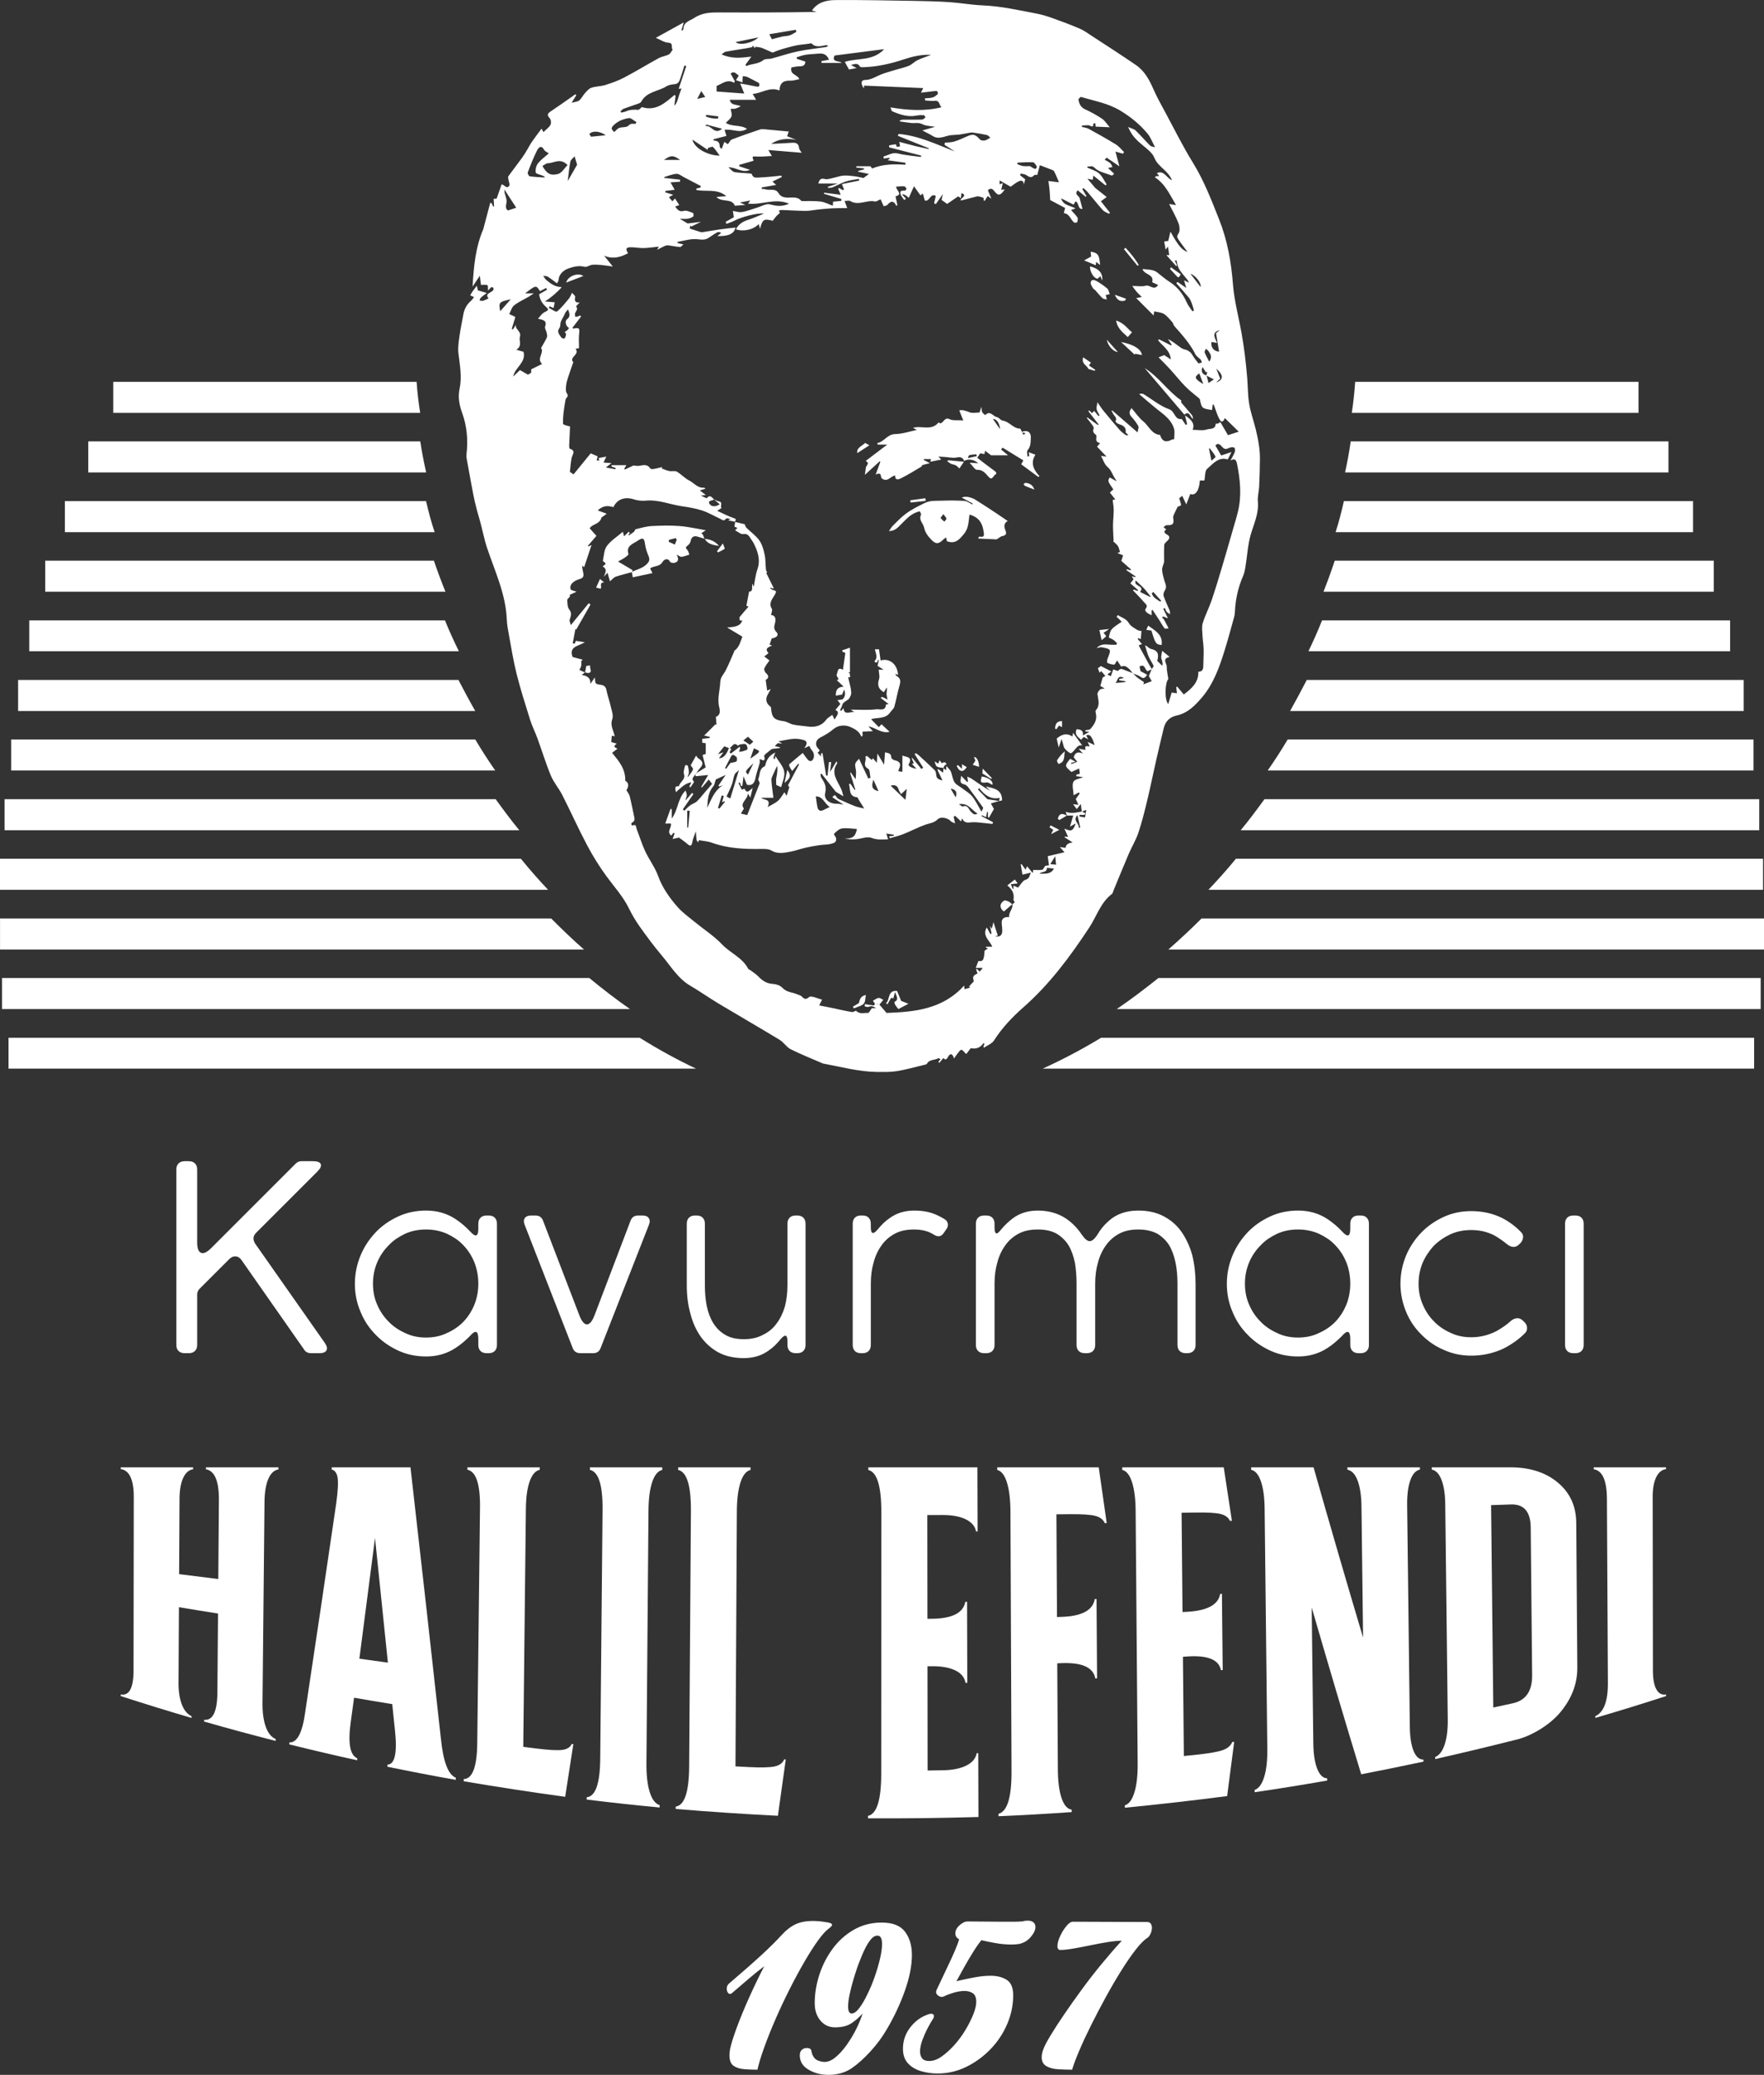 <?xml version="1.0" encoding="UTF-8"?> <svg xmlns="http://www.w3.org/2000/svg" xmlns:xlink="http://www.w3.org/1999/xlink" xmlns:xodm="http://www.corel.com/coreldraw/odm/2003" xml:space="preserve" width="320.525mm" height="377.042mm" version="1.1" style="shape-rendering:geometricPrecision; text-rendering:geometricPrecision; image-rendering:optimizeQuality; fill-rule:evenodd; clip-rule:evenodd" viewBox="0 0 2444.18 2875.15"><rect x="0" y="0" width="2444.18" height="2875.15" fill="#333333" stroke="none"/> <defs> <style type="text/css"> .fil0 {fill:white;fill-rule:nonzero} </style> </defs> <g id="Katman_x0020_1">  <path class="fil0" d="M1463.32 1198.21c-0.42,-3.88 -0.73,-6.78 -1.28,-11.75 -2.78,4.51 -4.65,7.54 -6.75,10.95 3.55,0.35 5.56,0.56 8.03,0.8zm31.23 -51.05c0.75,-0.16 1.49,-0.31 2.24,-0.49 -1.24,-5.53 -2.5,-11.05 -3.88,-17.19 -7.48,8.03 3.29,11.52 1.64,17.68zm190.7 -636.33c2.2,5.6 3.88,9.83 5.49,13.94 -1.63,1.5 -3.04,2.82 -5.68,5.25 10.48,-3.71 10.39,-10.3 0.19,-19.19zm-77.59 322.96c0.42,-0.45 0.84,-0.89 1.26,-1.33 -3.67,-4.08 -7.33,-8.13 -11,-12.21 -0.66,0.66 -1.35,1.31 -2.01,1.96 1.72,6.16 7.24,8.34 11.75,11.58zm-612.84 -669.56c0.19,-0.98 0.4,-1.96 0.59,-2.92 -5.62,-0.72 -11.25,-1.43 -16.86,-2.15 -0.19,0.75 -0.4,1.5 -0.59,2.27 5.3,2.15 10.88,3.25 16.86,2.8zm555.99 778.45c-0.04,-0.58 -0.07,-1.17 -0.1,-1.75 1.89,-0.4 3.76,-0.8 6.73,-1.45 -9.29,-5.05 -8.62,3.87 -11.7,6.87 4.46,-0.37 8.92,-0.73 13.38,-1.1 0.04,-0.4 0.05,-0.82 0.09,-1.24 -2.8,-0.44 -5.6,-0.89 -8.39,-1.33zm-573.59 -808.32c-2.45,-3.59 -3.52,-5.16 -5.58,-8.17 -2.05,3.99 -3.83,7.43 -5.6,10.88 3.48,-0.84 6.94,-1.68 11.18,-2.71zm684.53 383.05c-7.52,4.93 -6.44,7.75 5.51,14.81 -1.99,-5.35 -3.6,-9.69 -5.51,-14.81zm14.36 103.66c-0.31,0.24 -0.63,0.47 -0.94,0.72 1.08,5.3 2.17,10.6 3.41,16.61 1.7,-1.61 6.07,-4.74 5.67,-5.58 -2.03,-4.25 -5.3,-7.9 -8.13,-11.75zm-26.62 -241.68c4.57,5.94 9.13,11.89 14.03,18.28 1.31,-5.04 -6.49,-15.83 -14.03,-18.28zm-649.01 -201.03c-8.27,-2.17 -15.22,-3.99 -22.16,-5.82l-0.51 2.31c7.75,-2.1 12.03,12.91 22.67,3.52zm459.85 1025.22c-3.31,-0.35 -6.54,-0.7 -9.8,-1.05 0.26,7.43 -7.29,4.44 -10.07,8.2 7.35,-0.39 15.38,1.43 19.87,-7.15zm215.18 -702.44c4.65,-6.59 1.7,-10.65 -1.05,-14.62 -0.91,-1.29 -2.43,-2.17 -3.66,-3.25 -0.59,1.76 -2.1,3.87 -1.59,5.21 1.51,4.04 3.8,7.8 6.3,12.66zm-755.63 -279.53l22.56 0c-9.74,-6.77 -12.71,-6.75 -22.56,0zm-226.73 209.6c4.85,-5.49 9.24,-10.46 14.5,-16.42 -16.02,3.2 -17.09,4.5 -14.5,16.42zm900.55 396.1l0.47 -0.84c-3.04,-3.76 -5.86,-7.73 -9.15,-11.25 -3.48,-3.71 -7.4,-7 -11.4,-10.74 -3.78,8.41 13.35,6.57 6.07,15.77 5.04,2.54 9.52,4.79 14.01,7.05zm-754.44 -639.88c-8.64,-6.24 -18.82,-6.42 -22.7,-1.68 1.07,1.64 2.19,3.36 2.42,3.71 7.64,-0.77 13.98,-1.4 20.29,-2.03zm211.53 -135.62c-10.21,2.12 -20.43,4.22 -31.48,6.51 5.18,5.11 23.82,1.38 31.48,-6.51zm358.83 173.57c0.05,0.73 0.09,1.45 0.12,2.17 7.98,3.13 7.96,2.99 16.49,2.62 1.47,-0.05 2.99,1.54 4.51,2.31 1.28,0.63 2.73,1.78 3.87,1.54 0.93,-0.21 2.36,-2.67 2.05,-3.16 -1.44,-2.26 -3.31,-5.79 -5.19,-5.91 -7.24,-0.47 -14.55,0.19 -21.85,0.44zm-609.99 2.92c-0.94,-3.18 -2.12,-7.15 -3.48,-11.73 -2.4,2.9 -5.39,4.91 -5.88,7.4 -1.63,8.48 -2.39,17.14 -3.64,26.92 4.51,-7.84 8.64,-15.01 13,-22.58zm-95.76 63.33c4.41,-1.47 7.47,-2.47 11.41,-3.78 -4.92,-7.58 -10.39,-16.02 -16.37,-25.26 0.07,1.71 -0.04,3.08 0.23,4.36 0.96,4.56 3.5,9.37 2.69,13.57 -0.95,5.04 -1.71,8.86 2.05,11.1zm986.29 165.91c-9.02,2.31 -9.57,6.51 -3.76,17.61 -2.94,-0.47 -5.39,-0.88 -7.84,-1.26 -1.1,7.45 3.2,12.79 10.64,13.43 0,0 -4.28,-25.59 -4.3,-25.68 1.22,-0.94 2.47,-1.92 5.26,-4.11zm-620.64 -403.15c4.97,-1.31 9.5,-2.68 14.11,-3.67 3.48,-0.77 7.22,-0.61 10.58,-1.73 3.29,-1.08 6.23,-3.27 9.34,-4.97l-1.05 -2.76c-12.12,2.05 -24.24,4.09 -36.56,6.16 1.87,3.67 3.06,5.96 3.57,6.98zm-88.52 150.62c-0.18,0.87 -0.37,1.73 -0.54,2.6 -7.03,-4.74 -14.08,-9.46 -21.11,-14.2 3.02,12.93 22.86,22.28 37.8,22.25 -3.53,-4.78 -5.95,-8.85 -9.27,-11.98 -1,-0.95 -4.51,0.8 -6.87,1.33zm-100.46 -33.35l1.33 -2.41c-3.59,-2.01 -7.45,-6.05 -10.67,-5.6 -6.05,0.84 -12.54,3.22 -17.38,6.89 -7.99,6.07 -7.64,7.98 -2.66,12.42 2.52,-2.2 4.34,-4.83 6.78,-5.7 4.18,-1.49 10.37,-0.42 12.79,-3.08 3.32,-3.67 6.35,-2.54 9.81,-2.52zm-93.43 257.09c-1.61,1.83 -2.75,2.83 -3.5,4.08 -1,1.66 -1.62,3.53 -2.5,5.26 -1.37,2.68 -3.12,5.21 -4.11,8.01 -0.93,2.64 -0.23,6.21 -1.75,8.22 -4.39,5.79 0.11,9.43 2.59,13.45 0.63,1.01 3.99,1.75 4.36,1.28 1.19,-1.56 1.92,-3.69 2.15,-5.67 0.1,-1.05 -1.22,-2.26 -1.89,-3.38 1.42,-0.91 2.52,-1.43 3.38,-2.22 0.98,-0.94 1.75,-2.1 2.68,-3.25 -4.55,-2.31 -6.42,-9.44 -2.89,-12.1 5.13,-3.87 3.6,-7.78 1.49,-13.68zm-0.72 -199.93c-9.88,-10.56 -18.66,-2.78 -27.27,-2.61 -2.5,0.05 -4.95,2.45 -7.57,3.85 6.12,10.25 10.48,13.78 21.51,11.09 5.19,-1.26 9.04,-8.15 13.33,-12.33zm-25.97 -16.25c-3.15,-2.27 -5.58,-3.15 -6.47,-4.83 -4.23,-7.91 -8.17,-2.55 -9.92,0.93 -4.91,9.81 -8.92,20.1 -12.8,30.38 -0.49,1.29 1.61,5.12 2.85,5.3 6.98,0.96 14.06,1.17 21.13,1.64 -1.01,-1.75 -2.27,-2.1 -3.47,-2.59 -3.32,-1.42 -9.09,-2.47 -9.41,-4.41 -0.65,-3.95 0.51,-9.29 2.97,-12.46 4,-5.18 9.65,-9.1 15.11,-13.98zm232.5 -85.77c12.49,0.91 24.75,1.82 38.3,2.82 -2.04,-5.09 -3.52,-8.73 -5.61,-13.96 7.07,1.33 13.24,2.36 19.33,3.67 7.29,1.57 8,0.86 6.7,-4.32 -6.5,-3.37 -11.37,-6.1 -16.42,-8.45 -1.78,-0.82 -3.99,-0.72 -6,-1.03 -0.14,1.89 -0.31,3.8 -0.42,5.7 -0.04,0.93 0.09,1.85 0.14,2.97 -3.04,-1.01 -5.77,-1.92 -9.23,-3.06 1.31,-2.13 2.55,-4.14 3.94,-6.36 -3.43,-2.29 -6.33,-7.22 -11.27,-2.76 2,3.64 3.83,6.98 5.68,10.33 -0.26,0.8 -0.51,1.61 -0.77,2.41 -10.11,-5.81 -16.7,1.63 -24.36,4.27l0 7.76zm-52.56 -3.74c3.64,-10.83 7.1,-21.14 10.55,-31.46l-2.6 -0.86c-1.75,5.56 -3.36,11.18 -5.28,16.67 -1.45,4.11 -2.24,8.76 -8.26,9.25 -3.86,0.33 -8.17,0.98 -11.35,2.97 -11.54,7.19 -27.43,7.3 -34.91,21.24 -0.68,1.29 -2.57,2.19 -4.09,2.73 -6.82,2.48 -13.75,4.63 -20.51,7.19 -1.61,0.61 -2.8,2.35 -4.18,3.55 0.33,0.58 0.66,1.15 1,1.73 2.39,-0.63 4.93,-0.94 7.15,-1.96 4.6,-2.11 10.79,-2.46 16.09,-1.91 1.78,0.2 3.87,-2.69 5.4,-3.85 18.93,6.21 32.03,-5.49 45.23,-16.82 0.51,0.44 1,0.87 1.51,1.33l-1.75 13.63c1.76,-1.68 3.09,-3.97 4.04,-6.42 1,-2.59 1.59,-5.33 2.47,-7.98 1.01,-3.04 2.15,-6.05 3.36,-9.43 -1.65,0.18 -2.73,0.3 -3.85,0.4zm100.73 -44.63c-3.22,4.46 -5.77,7.99 -8.31,11.53 0.51,0.51 1.02,1 1.54,1.5 7.59,-3.47 16.46,-2.5 23.59,-8.29 2.57,-2.1 7.5,-1.07 11.19,-2.05 12.02,-3.2 23.82,-7.29 35.95,-9.85 12.71,-2.7 25.73,-3.97 38.6,-5.95 1.35,-0.19 2.59,-1.01 3.9,-1.54 -1.31,-1.05 -2.29,-1.31 -3.22,-1.15 -6.82,1.08 -13.76,3.78 -19.8,-2.4 -0.58,-0.61 -2.59,0.19 -3.94,0.35 -3.48,0.44 -6.94,1.05 -10.44,1.29 -7.66,0.53 -31.75,7.12 -38.37,10.58 -0.58,0.3 -1.52,0.4 -2.1,0.14 -4.78,-2.07 -9.43,-4.46 -14.31,-6.26 -2.75,-1.01 -5.86,-1.08 -8.8,-1.57 -0.16,0.7 -0.3,1.38 -0.44,2.08 -1.1,-1.29 -2.2,-2.59 -3.31,-3.88 -0.11,0.77 -0.21,1.55 -0.31,2.32 -2.94,0.58 -5.88,1.22 -8.83,1.71 -9.39,1.54 -18.82,2.91 -28.18,4.64 -1.68,0.31 -3.1,1.99 -5.65,3.73 13.89,6.33 26.63,4.91 41.22,3.06zm-329.94 443.32c2.96,-2.83 5.91,-5.67 9.32,-8.94 2.76,1.59 6.75,3.9 11.07,6.38 1,-0.58 2.8,-1.63 4.34,-2.52 0.11,-2.22 0.19,-4.27 0.23,-4.95 5.49,-2.69 9.95,-4.88 15.04,-7.36 -8.2,-7.47 3.19,-14.9 -1.36,-22.07 -0.12,-0.21 0.39,-0.84 0.61,-1.26 2.48,-4.46 5.25,-8.8 7.34,-13.45 0.77,-1.7 0.26,-4.14 -0.16,-6.15 -0.61,-3.04 -3.11,-6.51 -2.27,-8.89 2.81,-7.89 -1.93,-9.3 -9.95,-10.86 3.45,-3.64 5.47,-7.14 8.48,-8.69 6.79,-3.46 7.26,-3.62 1.59,-8.81 -5.42,-4.97 -7.75,-11 -8.38,-16.43 4.34,-2.5 7.66,-4.42 10.98,-6.35 -0.45,-0.79 -0.89,-1.57 -1.33,-2.36 -2.85,1.49 -5.68,2.98 -8.5,4.43 -5.42,-8.62 -5.42,-8.62 -20.53,3.04l11.98 0c-2.73,1.8 -4.79,3.3 -6.99,4.6 -6.8,3.97 -14.17,7.2 -20.29,12.05 -3.34,2.66 -4.6,7.96 -6.8,12.07 2.62,1.19 5.25,2.34 7.84,3.6 0.33,0.16 0.44,0.79 0.54,0.96 -1.66,5.42 -3.25,10.65 -4.86,15.88 0.54,0.28 1.08,0.58 1.61,0.88 1.47,-2.31 2.94,-4.6 4.41,-6.89 -2.43,6.72 7.85,8.99 5.28,17.14 -1.66,5.19 3.81,12.38 -4.98,17.8 4.5,1.31 7.26,2.1 10,2.91 3.83,15.11 -12,21.51 -14.26,34.25zm501.15 869.21c2.08,0.38 4.16,0.75 6.23,1.14 2.92,3.41 5.84,6.82 9.9,11.54 37.96,-1.49 77.45,-4.62 107.51,-37.99 0.18,2.11 0.3,3.43 0.44,5.11 3.01,-0.88 5.44,-1.59 7.89,-2.31 -0.51,-0.51 -1.03,-1.03 -1.54,-1.54 2.17,-2.34 4.34,-4.7 6.58,-7.1 -1.85,-6.58 -1.26,-7.86 5.11,-10.83 -0.65,-1.92 -1.28,-3.83 -1.93,-5.72 0.37,-0.25 0.72,-0.47 1.07,-0.7 1.33,1.27 2.66,2.53 4.02,3.83 1.24,-1.55 2.36,-2.95 4.18,-5.25l-9.76 0c1.24,-3.17 2.42,-6.19 3.69,-9.48 6.36,0.91 7.71,-1.01 8.55,-14.31 1.5,-0.98 3.01,-1.96 4.65,-3.03 -1.12,-0.51 -1.94,-0.86 -2.74,-1.22 0.02,-0.44 0.03,-0.86 0.07,-1.29l8.57 0c-2.8,-8.1 -14.45,-14.76 -7.52,-26.67 1.93,3.55 3.39,6.3 4.88,9.04 0.59,-0.14 1.21,-0.26 1.8,-0.39 -0.72,-3.57 -1.43,-7.13 -2.17,-10.7 0.84,1.3 1.66,2.57 2.48,3.87 0.68,-2.78 1.35,-5.58 2.24,-9.24 2.26,7 4.22,13.12 6.07,18.87 -1.37,0.24 -2.76,0.51 -4.16,0.75 6.56,1.64 10.15,-1.05 10.32,-6.98 0.09,-2.94 -0.28,-5.93 -0.63,-8.89 -0.98,-7.99 1.96,-11.11 10.27,-10.7 -1.14,-6.57 5.54,-11.26 4.29,-17.86l-0.12 0.19c1.15,-0.96 2.82,-1.73 3.29,-2.96 0.31,-0.79 -1.82,-2.41 -1.63,-3.41 1.69,-8.34 -1.87,-14.41 -8.45,-19.81 3.51,-2.76 6.82,-5.35 10.42,-8.17 1.27,1.77 2.32,3.22 3.94,5.44 -3.66,0.4 -6.35,0.68 -9.46,1.01 0.98,2.54 1.75,4.55 2.52,6.56l1.12 -0.24 0 -4.25c2.73,1.15 4.86,2.08 6.29,2.69 3.6,-4 6.29,-9.58 10.3,-10.81 5.77,-1.78 5.42,-5.4 7.45,-9.94 -4.74,1.15 -8.15,1.98 -11.59,2.8 -0.84,-4.84 -1.66,-9.57 -2.48,-14.31 0.44,-0.07 0.87,-0.12 1.31,-0.19 1.64,2.28 3.31,4.56 5.46,7.54 1.01,-2.29 1.56,-3.5 2.08,-4.7 2.59,3.1 5.12,6.14 7.87,9.44 0.3,-1.97 0.54,-3.78 0.63,-4.32 4.67,0 8.64,0.4 12.44,-0.21 1.38,-0.23 2.34,-2.92 4.21,-5.44 0.68,-0.1 2.96,-0.45 5.21,-0.8 -0.59,-4.3 -1.1,-7.99 -1.75,-12.61 7.99,-1.87 16.01,-3.74 23.24,-5.44 -2.01,-2.24 -3.9,-4.36 -6.43,-7.19 3.66,0.49 5.77,0.79 7.91,1.07 0.68,-5.6 5.07,-6.79 9.81,-7.43 -4.06,-2.61 -7.61,-4.9 -11.18,-7.19 0.12,-0.33 0.25,-0.68 0.37,-1.03 1.35,0.18 2.71,0.37 4.57,0.61 -1.68,-3.71 -3.22,-7.09 -5.25,-11.6 9.91,4.43 11.91,3.43 15.76,-7.14 -2.52,1.4 -4.3,2.38 -7.97,4.43 1.77,-6.02 3.04,-10.32 4.53,-15.39l-8.95 0 0.17 0.19c-0.45,-1.47 -0.91,-2.94 -1.66,-5.37 2.5,0.63 4.22,1.28 5.96,1.44 2.2,0.17 4.46,0.14 6.65,-0.14 3.3,-0.42 6.56,-1.14 9.88,-1.75l4.98 2.63c-0.52,0.7 -1.07,1.4 -1.61,2.08l-6.73 0c-0.09,0.73 -0.19,1.47 -0.28,2.2 2.63,0.45 5.25,0.91 7.87,1.38 0.58,-3.38 1.15,-6.73 1.8,-10.49 -3.19,1.19 -4.69,1.75 -6.19,2.33 -0.42,-3.25 -0.85,-6.49 -1.38,-10.49 -2.34,2.92 -3.95,4.93 -5.67,7.07 -1.72,-2.31 -3.08,-4.15 -5.05,-6.81 3.04,0.35 4.62,0.53 7.43,0.86 -1.42,-3.06 -2.45,-5.28 -3.74,-8.08 1.35,-1.87 3.5,-4.86 5.65,-7.85 -0.54,-0.35 -1.09,-0.72 -1.65,-1.08 -1.82,0.98 -3.64,1.96 -6.96,3.74 -0.37,-7.26 -2.5,-13.92 -0.33,-18.58 1.61,-3.48 8.8,-4.39 13.57,-6.47 -3.27,-0.45 -6.43,-0.91 -9.6,-1.35l0.21 -2.12c1.71,-0.45 3.41,-0.91 4.79,-1.27 -0.4,-2.85 -0.73,-5.14 -1.03,-7.31 -3.39,1.52 -6.94,3.13 -10.67,4.83 -9.58,-8.41 -9.58,-8.41 -1.73,-18.24 2.13,1.19 4.22,2.36 7.33,4.09 -2.8,0.73 -4.44,1.17 -6.09,1.61 0.23,0.52 0.45,1.03 0.68,1.57 2.5,-1 5,-1.98 7.92,-3.11 -2.31,-2.91 -3.86,-4.86 -4.9,-6.16 1.68,-6.77 6,-8.31 12.8,-5.16 -2.21,-2.5 -3.59,-4.06 -6.05,-6.85 4.29,0.75 6.99,1.22 9.71,1.7 -2.5,-7.54 3.39,-4.51 5.61,-4.93 -0.77,-1.7 -1.57,-3.52 -2.76,-6.14 4.63,2.1 7.52,3.39 9.67,4.37 -1.26,-3.43 -1.97,-6.47 -3.46,-9.08 -1.66,-2.97 -3.57,-6.47 -8.24,-4.32 0.68,1.33 1.31,2.55 2.76,5.35 -3.17,-1.63 -4.7,-2.42 -6.21,-3.2 -1.26,1.38 -2.45,2.66 -3.58,3.92 -5.02,-4.04 -9.44,-7.8 -6.25,-14.64 5.42,0.31 9.78,1.61 8.61,8.64 3.11,-1.7 5.47,-2.99 9.09,-4.97 -2.64,-0.23 -3.95,-0.35 -5.25,-0.47 -0.14,-0.56 -0.28,-1.14 -0.42,-1.71 2.45,-0.61 5.86,-0.4 7.21,-1.96 4.74,-5.56 8.97,-11.61 7.76,-19.66 -0.31,-2.06 -1.33,-5.02 -0.38,-6.09 6.35,-7.08 3.18,-14.73 2.29,-22.42 -0.23,-2.01 1.86,-4.72 3.57,-6.37 1.14,-1.07 3.53,-0.8 6.43,-1.35 -3.09,-1.82 -5.11,-3.01 -6.03,-3.55 1.08,-3.94 2.03,-7.42 3.22,-11.75 0.49,-0.28 2.22,-1.28 3.76,-2.19 -2.31,-2.64 -4.08,-4.67 -5.84,-6.7 -0.77,0.87 -1.52,1.71 -2.12,2.36 -0.86,-2.19 -1.69,-4.34 -2.46,-6.28 1.57,-1.15 3.09,-2.26 4.18,-3.05 4.93,2.54 9.37,4.81 14.55,7.47 -2.54,1.94 -3.78,2.89 -5.58,4.25 1.84,0.89 3.15,1.54 4.81,2.35 1.31,-3.67 2.42,-6.73 3.38,-9.44 2.56,0.77 6.44,2.55 6.86,1.94 3.1,-4.44 6.3,-1.96 9.5,-0.79 3.64,1.33 7.26,2.73 10.88,4.11 1.87,1.91 3.59,4.04 5.67,5.7 3.06,2.41 6.37,4.48 9.57,6.7 -0.24,1.01 -0.49,2.03 -0.73,3.04 3.76,-1.44 7.52,-2.85 11.56,-4.39 -1.91,-3.43 -3.24,-5.79 -3.97,-7.1 1.59,-3.94 2.78,-6.89 3.99,-9.83 0.91,-1.47 2.94,-3.43 2.55,-4.32 -1.98,-4.42 -4.99,-8.41 -6.86,-12.87 -2.12,-5.02 -3.38,-10.37 -5.02,-15.57 3.8,1.5 5.63,4.39 7.99,4.91 9.06,2.01 11.8,6.44 8.99,16.47 -1.85,-0.3 -3.74,-0.61 -5.62,-0.91 0.81,-0.66 1.63,-1.33 2.43,-2.01 3.24,3.2 6.47,6.4 9.72,9.58 1.45,-0.39 1.01,-4.48 -0.79,-9.58 -0.98,-2.82 0.52,-6.51 1.01,-10.85 4.01,3.27 6.67,5.44 10.36,8.47 -11.21,2.56 -3.82,8.89 -3.99,13.45 -0.17,5.19 1.28,10.46 2.22,17.16 -4.28,4.16 -5.93,27.39 -0.19,34.8 1.86,-6.15 3.53,-11.72 4.83,-16.07 3.06,0.47 5.14,0.79 7.24,1.1 -0.35,-3.25 -0.65,-5.95 -0.94,-8.64 0.45,-0.21 0.89,-0.42 1.33,-0.63 3.17,3.76 6.33,7.54 9.15,10.9 10.39,-7.97 20.71,-16.44 20.12,-31.58 5.37,0.11 6.8,-3.12 6.87,-7.77 0.12,-7.78 0.65,-15.57 0.49,-23.35 -0.12,-6.12 -1.26,-12.22 -1.54,-18.35 -0.28,-5.93 -1.38,-12.28 0.26,-17.74 3.26,-10.74 8.62,-20.85 12.26,-31.5 5.28,-15.46 9.94,-31.13 14.64,-46.79 5.11,-17.1 9.99,-34.28 14.94,-51.44 2.41,-8.4 5.05,-16.74 7.06,-25.22 5.19,-21.83 3.1,-43.46 -1.21,-65.24 -1.43,-7.2 -3.6,-8.2 -9.41,-5.19 -0.1,0.05 -0.58,-0.61 0.11,0.14 2.26,-4.32 4.55,-7.97 6.05,-11.91 0.67,-1.79 0.49,-5.25 -0.65,-6.03 -1.47,-1.03 -4.48,-0.75 -6.44,0 -3.44,1.31 -5.91,3.39 -9.79,-0.44 -1.56,-1.54 -5.88,-8.2 -9.95,-2.39 2.83,4.77 5.46,9.23 8.05,13.61 4.88,-1.65 9.32,-3.15 14.22,-4.79 -2.05,4.04 -3.67,7.26 -5.19,10.28 -13.24,-4.04 -20.54,6.35 -28.48,12.94 -3.41,2.84 -2.69,10.65 -3.86,16.27l-6.32 0c-0.86,14.19 -6.31,21.49 -13.26,18.65 -1.75,4.53 -3.48,9.06 -5.54,14.41 -1.91,-4.02 -3.55,-7.49 -5.65,-11.88 -2.34,1.96 -4.06,3.38 -4.2,3.5 1.27,4.16 2.51,6.74 2.59,9.34 0.02,0.79 -3.2,1.66 -4.7,2.39 -1.52,3.11 -3.29,6.47 -4.81,9.95 -0.73,1.68 -1.73,3.71 -1.4,5.34 1.61,8.31 -0.42,10.56 -9.08,10.2 -1.38,-0.05 -2.85,1.77 -4.29,2.73 1.19,1 2.36,2 3.82,3.22 -3.46,2.26 -3.69,4.51 1.07,7.06 4.39,2.35 3.9,5.63 0.26,8.85 -1.73,1.54 -4.04,3.62 -4.15,5.56 -0.45,8.46 -0.19,16.96 -0.19,23.77 -1.21,4.37 -2.91,7.52 -2.75,10.6 0.23,4.63 1.56,9.23 2.75,13.76 1.33,5 4.69,9.64 0.87,15.16 -1.36,1.99 -2.22,5.44 -1.49,7.57 2.36,6.88 5.65,13.42 8.38,20.15 0.59,1.49 0.35,3.31 0.51,4.97 -1.56,-1.07 -3.39,-1.89 -4.56,-3.29 -1.24,-1.49 -1.86,-3.54 -2.75,-5.33 -0.72,0.33 -1.43,0.66 -2.17,1 2.08,4.2 4.18,8.41 6.57,13.28 -2.9,-1.1 -4.9,-1.86 -6.87,-2.63 -0.42,0.53 -0.84,1.03 -1.26,1.54 0.89,0.96 2.01,1.8 2.64,2.9 2.22,3.95 4.27,7.99 6.38,12 -1.89,0.12 -4.85,1.08 -5.49,0.24 -2.99,-3.83 -5.28,-8.2 -7.92,-12.33 -2.88,-4.49 -5.89,-8.9 -8.85,-13.36 -0.42,0.19 -0.84,0.39 -1.26,0.59l0 6.79c-7.43,-3.27 -10.32,-6.21 -8.12,-9.2 3.43,-4.63 -0.47,-6.59 -2.32,-8.8 -4.81,-5.74 -10.2,-10.99 -15.37,-16.44 0.31,-0.42 0.63,-0.84 0.93,-1.26 1.8,0.68 3.6,1.35 5.4,2.03 0.26,-0.37 0.51,-0.73 0.75,-1.1 -3.71,-3.24 -7.4,-6.47 -10.76,-9.39 1.45,-1.89 2.85,-3.67 4.43,-5.72 -0.49,-0.8 -1.28,-2.08 -2.45,-3.95 2.22,0.44 3.62,0.72 5.02,1 0.1,-0.28 0.23,-0.56 0.35,-0.86 -4.3,-2.96 -8.59,-5.9 -12.87,-8.85 0.23,-0.42 0.47,-0.86 0.72,-1.28l4.91 1.56c0.28,-0.4 0.54,-0.79 0.82,-1.19 -4.48,-3.95 -8.95,-7.91 -13.43,-11.86 0.84,-2.68 1.68,-5.33 2.45,-7.75 -2.36,-0.91 -4.63,-1.78 -7.94,-3.08 2.48,-1.03 3.59,-1.5 3.62,-1.5 -1.03,-3.15 -1.43,-6.08 -2.9,-8.31 -1.64,-2.48 -4.27,-4.29 -6.42,-6.46 -0.12,-0.14 0.47,-0.85 0.45,-1.29 -0.26,-6.96 -0.82,-13.9 -0.79,-20.86 0.04,-7.06 0.93,-14.13 0.96,-21.18 0.02,-4.44 -0.89,-8.87 -1.45,-14.03 0.15,-0.03 1.48,-0.26 3.67,-0.65 -2.66,-3.39 -5,-6.4 -7.52,-9.64 1.57,-1.44 3.19,-2.85 4.79,-4.3 -8.05,-11.77 -8.05,-11.77 -4.93,-16.56 3.08,1.7 6.15,3.41 9.22,5.12 -0.45,-1.82 -1.5,-2.71 -2.18,-3.83 -3.18,-5.18 -5.25,-11.63 -9.64,-15.36 -5.23,-4.44 -6.33,-10.2 -9.57,-15.79 2.17,0.26 3.69,0.44 7.66,0.91 -5.25,-5.47 -9.03,-9.43 -13.1,-13.69 1.26,-1.5 2.75,-3.29 4.25,-5.05 -5.13,-0.77 -5.96,-3.71 -5.18,-7.96 0.23,-1.21 -0.16,-3.29 -1.01,-3.85 -3.34,-2.17 -4.27,-4.51 -2.77,-8.41 0.49,-1.26 -1.08,-3.62 -2.18,-5.16 -2.27,-3.2 -4.84,-6.21 -7.31,-9.29 0.23,-0.3 0.45,-0.59 0.68,-0.89 4.97,3.59 9.93,7.15 14.9,10.74 0.21,-0.37 0.44,-0.75 0.65,-1.12 -4.72,-6.09 -9.44,-12.15 -14.15,-18.24 0.49,-0.35 1,-0.7 1.5,-1.03 1.17,1.29 2.34,2.61 3.41,3.78 1.26,-1.15 2.2,-2.03 3.29,-3.05 2.15,2.63 4,4.85 5.84,7.09 0.51,-0.33 1.03,-0.67 1.55,-1 -1.43,-2.83 -3.51,-5.54 -4.09,-8.54 -0.51,-2.73 0.63,-5.77 1.17,-9.59 3.34,4.83 5.4,8.26 7.92,11.31 7.45,9.08 14.99,18.07 22.7,26.92 2.34,2.67 5.28,4.86 8.17,6.98 0.95,0.7 2.63,0.42 3.95,0.58 -1.14,-2.25 -3.78,-3.38 -3.67,-4.16 1,-7.96 -4.51,-9.71 -10.22,-11.72 -1.61,-0.56 -4.13,-3.13 -3.95,-3.43 3.03,-5.05 -1.78,-7.47 -3.39,-10.9 -0.59,-1.24 -1.33,-2.39 -2,-3.6l0.95 -0.63c11.3,9.79 22.61,19.61 35.12,30.45 0.65,-4.44 1.94,-7.22 1.08,-8.75 -2.53,-4.39 -5.61,-8.57 -9.06,-12.31 -3.66,-3.95 -4.48,-7.36 -0.37,-12.58 5.51,6.35 10.16,13.36 16.41,18.47 7.64,6.24 11.3,17.63 23.12,18.65 0.07,0.02 0.11,0.44 0.18,0.66 2.87,8.68 8.38,9.99 16,5.91 1.17,-0.63 2.71,-0.53 3.36,-0.63 0,-5.25 1.07,-10.27 -0.21,-14.59 -2.99,-10.06 -10.46,-16.88 -18.65,-23.19 -10.22,-7.87 -19.85,-16.47 -29.73,-24.76 2.45,-0.82 4.65,-0.84 6.26,0.12 11.77,7.09 22.7,16.42 35.35,20.87 8.31,2.9 7.38,15.27 17.67,13.48 0,0 0,0.39 0.1,0.53 1.77,2.62 3.55,5.25 5.33,7.85 0.59,-0.42 1.17,-0.86 1.77,-1.28 -0.87,-3.71 -1.75,-7.4 -2.83,-12 10.23,6.5 13.56,12.47 10.49,19.94 7.08,0 14.1,1.5 19.85,-0.52 3.92,-1.4 11.96,0.44 12.03,-7.91 0,-0.11 2.27,0.04 3.36,-0.31 1,-0.33 1.8,-1.19 3.09,-2.08 3.76,6.42 7.47,12.75 10.67,18.23 4.6,-1.5 9.36,-3.06 14.89,-4.86 -7.17,-7.03 -13.22,-12.94 -19.28,-18.85 -2.29,5.63 -4.6,6.5 -7.31,1.71 -3.55,-6.24 -5.39,-13.43 -7.98,-20.22 -0.51,-0.09 -1.01,-0.16 -1.52,-0.23 -0.31,2.57 -0.61,5.13 -0.93,7.61 -14.24,-2.28 -14.22,-2.29 -16.77,-14.5 -0.16,-0.82 -0.98,-1.61 -1.68,-2.21 -4.6,-3.85 -9.39,-7.47 -13.84,-11.47 -3.72,-3.38 -7.22,-7.07 -10.58,-10.83 -5.19,-5.81 -10.07,-11.89 -15.32,-17.63 -5.05,-5.53 -10.41,-10.76 -15.9,-16.39 3.24,-1.26 5.46,-2.13 7.86,-3.06 2.32,1.52 5.04,3.29 9.16,5.98 -1.22,-13.22 -11.58,-18.56 -17.66,-26.55 0.4,-0.45 0.8,-0.91 1.21,-1.38 5.67,2.87 11.33,5.74 16.98,8.61 0.23,-0.33 0.44,-0.66 0.66,-1.01 -1.75,-2.66 -3.48,-5.33 -5.23,-8.01 6.4,3.2 11.79,7.7 17.46,11.79 2.15,1.56 4.85,2.71 7.45,3.15 1.94,0.31 6.44,3.29 7.5,5.07 2.87,4.69 6.09,9.22 9.55,13.47 0.54,0.65 3.22,-0.45 4.9,-0.73 -0.4,-1.35 -0.45,-3.01 -1.29,-3.95 -2.36,-2.63 -5.95,-4.51 -7.43,-7.49 -7.5,-14.95 -18.54,-27.15 -29.47,-39.48 -1.17,-1.33 -1.27,-3.66 -2.47,-4.98 -3.69,-4.06 -7.15,-8.68 -11.68,-11.51 -3.81,-2.36 -9.01,-2.52 -13.57,-3.64 -0.23,1.56 -0.47,3.33 -0.79,5.68 -8.13,-8.11 -15.76,-15.72 -24.1,-24.03 2.9,-0.59 4.51,-0.93 7.73,-1.57 -3.01,-3.01 -5.47,-5.19 -7.59,-7.66 -2.04,-2.36 -3.74,-5.04 -5.63,-7.63 7.29,0 13.43,1.26 18.7,-0.33 5.81,-1.75 11.4,7.68 17.16,-1.01 -2.94,-1.36 -5.61,-2.59 -8.2,-3.8 3.08,-11.44 -10.96,-10 -13.49,-18.26 7.14,0.61 15.15,0.56 20.08,4.43 6.02,4.7 11.56,9.55 18.17,13.8 10.09,6.45 17.98,16.34 23.02,27.93 1.94,4.46 5.26,8.31 7.96,12.44 0.68,-0.42 1.38,-0.82 2.06,-1.22 -0.94,-3.25 -1.7,-6.58 -2.91,-9.72 -1.05,-2.75 -2.18,-5.65 -4.02,-7.89 -5.67,-6.89 -11.68,-13.52 -17.58,-20.24 0.65,-0.54 1.27,-1.08 1.93,-1.63 4.14,2.88 8.29,5.75 11.96,8.31 -1.03,-3.55 -1.82,-6.24 -3.08,-10.58 3.88,1.84 5.44,2.57 6.98,3.29 -1.91,-4.3 -4.97,-7.22 -7.63,-10.46 -2.59,-3.16 -5.25,-6.42 -7.01,-10.07 -1.58,-3.26 -1.96,-7.1 -2.87,-10.7 -0.73,0.3 -1.47,0.58 -2.22,0.87 1.03,2.13 2.05,4.27 3.08,6.42 -0.4,0.3 -0.8,0.58 -1.21,0.87 -4.27,-4.74 -8.52,-9.5 -13.66,-15.23l4.01 0c-0.61,-4.09 -1.22,-8.2 -1.77,-11.77 -0.38,0.51 -1.14,1.49 -3.22,4.2 -0.87,-4.98 -1.41,-8.13 -1.97,-11.28 2.29,-0.28 4.6,-0.58 5.56,-0.7 1.01,-4.2 2.05,-8.43 3.11,-12.91 11.19,20.08 15.86,25.45 23.7,28.13 -3.66,-4.92 -8.06,-10.41 -11.95,-16.25 -1.75,-2.61 -3.93,-4.86 -0.68,-9.27 2.33,-3.11 1.71,-9.86 0.09,-14.13 -3.38,-8.94 -8.29,-17.29 -13.01,-26.79 3.39,0.54 5.35,0.86 9.57,1.54 -8.88,-14.97 -15.08,-29.44 -29.37,-38.57 0.54,-0.49 1.1,-0.98 1.65,-1.45 1.33,-0.09 2.64,-0.16 4.37,-0.26 -1.31,-1.71 -2.19,-2.85 -3.15,-4.13 9.93,-4.23 13.14,6.6 20.9,10.07 -5.56,-14.04 -19.36,-18.45 -24.33,-31.06 -2.69,-6.86 -9.93,-12.3 -16,-17.32 -7.96,-6.63 -15.53,-13.28 -20.43,-25.57 4.63,2.12 8.2,2.8 10.39,4.91 6.94,6.72 13.22,14.06 20.06,20.89 1.35,1.36 3.99,1.43 6.89,2.38 -3.95,-7.38 -6.21,-13.84 -10.28,-18.77 -10.82,-13.03 -23.75,-23.61 -38.48,-32.37 -16.77,-9.97 -35.59,-13.15 -53.73,-18.63 -0.84,-0.25 -3.85,2.67 -3.66,3.74 0.97,5.72 3.06,10.58 9.15,13.36 8.13,3.73 16.02,8.12 23.47,13.05 3.73,2.47 6.23,6.77 10.72,11.86 -7.14,-0.31 -13.35,-0.59 -19.57,-0.87 -0.12,-1.27 -0.28,-2.99 -0.45,-4.7 -0.89,0.12 -2.59,0.23 -2.59,0.35 -0.07,7.52 -4.34,2.39 -6.94,2.39 -2.97,0 -5.95,0.25 -8.92,0.4 -0.05,0.63 -0.12,1.27 -0.17,1.91 3.22,0.89 6.75,1.19 9.58,2.76 12.66,6.94 25.29,13.99 37.57,21.58 4.32,2.68 7.59,7.03 11.35,10.61 -0.56,0.73 -1.12,1.47 -1.68,2.21 -3.45,-0.98 -6.91,-1.98 -10.27,-2.94 1.73,6.51 3.29,12.37 5.44,20.43 -7.16,-4.88 -12.42,-8.47 -17.68,-12.05 -0.91,0.98 -1.8,1.96 -2.71,2.94 2.55,1.49 5.35,2.64 7.54,4.53 1.55,1.33 2.26,3.64 3.34,5.53 -2,0.42 -4.01,0.84 -6.3,1.33 2.76,2.55 5.51,5.11 8.47,7.85 -0.68,0.79 -1.19,1.61 -1.93,2.14 -0.51,0.35 -1.43,0.52 -1.97,0.3 -7.89,-3.25 -17.51,-4.85 -23.04,-10.46 -4.09,-4.15 -6.66,-0.89 -9.57,-2.08 -0.02,-0.02 -0.28,0.59 -0.77,1.63 5.58,2.64 11.98,4.28 16.46,8.17 4.51,3.92 7.09,10.06 10.51,15.22 -0.56,0.42 -1.12,0.84 -1.68,1.26 -5.42,-4.37 -10.86,-8.74 -16.74,-13.49 -0.35,2.38 -0.65,4.41 -0.84,5.82 -2.24,-0.44 -4.34,-0.86 -7.36,-1.45 4.3,5.11 7.68,9.08 10.93,12.91 5.11,4.02 10.32,8.13 15.76,12.42 -2.8,2.05 -4.95,3.62 -8.06,5.91 4.25,5.37 8.45,10.67 12.63,15.97 -0.51,0.44 -1.01,0.87 -1.53,1.31 -2.85,-1.62 -6.35,-2.69 -8.43,-5 -7.28,-8.13 -14.05,-16.74 -21.09,-25.08 -1.71,-2.01 -3.81,-3.71 -5.74,-5.54 -0.54,0.47 -1.08,0.94 -1.61,1.42 1.91,3.2 3.83,6.4 5.76,9.6 -0.35,0.39 -0.7,0.77 -1.03,1.17 -3.6,-2.96 -7.21,-5.89 -11.07,-9.04 -5.39,5.91 2.31,7.57 2.84,11.52 1.15,4.37 2.31,8.73 3.78,14.31 -6.94,0.68 -4.67,-9.2 -9.65,-10.49 -0.93,1.55 -1.87,3.11 -2.71,4.51 -5.88,-2.97 -11.59,-5.86 -17.3,-8.75 3.08,10.2 12.54,9.62 19.94,14.05 -2.41,0.86 -4.32,1.54 -6.12,2.17 3.24,3.69 6.51,6.73 8.85,10.37 0.96,1.54 0.28,4.42 -0.33,6.49 -0.17,0.54 -3.43,1.03 -4.34,0.33 -5.04,-3.85 -6.07,-12.07 -14.05,-12.82 -0.03,0 -0.05,-0.37 -0.07,-0.51 0.54,-2.08 1.05,-4.09 1.71,-6.7 -7.7,-4.09 -15.3,-8.13 -20.67,-10.98 -0.37,-5.89 -0.52,-10.04 -0.91,-14.17 -0.38,-4.06 -1,-8.08 -1.54,-12.23 5.74,0.7 10.04,1.22 14.6,1.78 -2.21,-5.11 -4.18,-10.33 -6.75,-15.23 -0.75,-1.43 -3.24,-2.06 -5.02,-2.8 -4.6,-1.85 -9.25,-3.57 -14.71,-5.65 -1.03,3.9 -2.29,8.66 -3.59,13.54 -0.89,0.04 -3.46,-0.59 -4.28,0.33 -4.02,4.55 -7.21,2.27 -11.05,-0.23 -2.1,-1.38 -5.04,-1.43 -7.61,-2.08 -0.26,0.77 -0.54,1.56 -0.82,2.33 2.29,1.86 4.57,3.71 7.07,5.74 -0.65,2.38 -1.35,4.99 -2.05,7.59 0.24,-5.79 -3.25,-6.63 -6.92,-4.86 -4.46,2.13 -8.34,5.51 -11.23,7.49 -5.49,-3.15 -10,-5.74 -15.29,-8.76l0 5.51c1.23,-0.51 2.4,-1 4.5,-1.89 -0.89,3.67 -1.58,6.54 -2.27,9.43 1.52,-0.21 2.92,-0.4 4.91,-0.68 -5.79,8.76 -9.04,9.41 -14.03,2.99 -2.73,-3.52 -5.21,-5.61 -9.36,-1.68 1.33,3.2 2.69,6.49 4.81,11.61 -3.01,-2.15 -4.3,-3.08 -5.04,-3.6 -1.55,2.47 -2.88,4.55 -4.2,6.64 -0.49,-0.21 -0.98,-0.44 -1.45,-0.65l0 -3.43c-2.45,-0.82 -4.02,-1.49 -5.67,-1.87 -1.19,-0.28 -2.55,-0.49 -3.72,-0.19 -7.16,1.75 -14.26,3.66 -22.04,5.68 -2.78,-2.73 10.6,-6.3 0.75,-10.39 -0.26,2.31 -0.49,4.39 -0.8,7.05 -1.98,-1.26 -3.31,-2.12 -3.8,-2.43 -5.63,3.87 -10.81,7.41 -15.29,10.48 -3.09,-2.21 -5.46,-3.88 -7.73,-5.53 0.42,-1.92 0.87,-3.97 1.78,-8.15 -4.06,5.84 -6.86,9.83 -9.64,13.84 -0.85,-0.33 -1.69,-0.65 -2.55,-0.98 0.75,-3.1 1.5,-6.18 2.45,-10.11 -7.54,-5.07 -8.52,8.66 -15.27,6.12 -0.84,-2.97 -1.71,-6.1 -2.73,-9.64 -1.4,1.13 -2.52,2.06 -3.2,2.62 -2.8,-3.92 -5.37,-7.49 -9.04,-12.61 -2.77,6.14 -4.91,10.91 -7.22,16.01 -1.29,-1.09 -2.47,-2.26 -3.81,-3.13 -1.36,-0.85 -2.9,-1.4 -4.37,-2.08 -0.21,0.37 -0.42,0.72 -0.63,1.07 1.64,1.79 3.3,3.55 4.95,5.32 -0.8,0.63 -1.61,1.24 -2.42,1.87 -1.82,-2.83 -4.54,-5.47 -5.25,-8.57 -1.19,-5.16 3.01,-4.32 6.28,-4.44 0.77,-0.04 2.28,-2.25 2.01,-2.87 -0.54,-1.29 -1.97,-3.03 -3.13,-3.12 -3.59,-0.23 -7.22,0.25 -11.12,0.46 -0.14,5.02 10.13,10.61 -0.85,13.42 0.89,4.25 1.68,7.94 2.47,11.65l-1.1 1.85c-4.09,-8.38 -8.03,-6.96 -12.51,-1.84 -1.26,1.45 -4.04,1.59 -5.25,2.01 -1.87,-4.15 -3.34,-7.4 -4.32,-9.58 -3.66,1.52 -5.93,3.44 -7.68,3.04 -11.39,-2.64 -22.89,6.33 -34.26,-0.59 -1.84,-1.1 -4.95,-0.16 -7.99,-0.16 1.48,3.97 2.59,6.87 3.71,9.85 -7.47,0.12 -14.39,0.04 -21.29,0.38 -6.49,0.33 -12.96,1.05 -19.43,1.71 -5.65,0.58 -11.28,1.86 -16.9,1.82 -10.88,-0.05 -21.74,-0.84 -32.62,-1.22 -1.5,-0.05 -3.03,0.51 -4.53,0.77 0.75,1.59 1.52,3.2 1.54,3.26 -2.13,1.89 -3.66,3.01 -4.88,4.41 -1.87,2.12 -3.53,4.43 -5.18,6.52 -12,-3.38 -14.22,-2.01 -17.47,11 -0.65,-2.12 -1.29,-4.23 -1.96,-6.44 -7.38,7.98 -21.72,10.83 -31.53,7.17 3.87,-7.54 10.23,-11.04 17.95,-13.42 7.08,-2.19 13.85,-5.47 20.76,-8.29 -9.01,-1.43 -32.9,5.49 -39.61,9.25 -3.8,2.13 -8.1,3.36 -12.17,4.98 -0.38,-0.92 -0.75,-1.85 -1.12,-2.78 3.81,-2.17 7.61,-4.32 11.33,-6.44 -0.4,-2.64 -0.77,-5.09 -1.33,-8.71 4.46,0.73 7.89,1.89 11.23,1.68 3.85,-0.26 7.63,-1.63 11.37,-2.71 3.82,-1.1 7.52,-2.5 11.32,-3.64 5.74,-1.73 12.12,-5.74 17.14,-4.46 8.62,2.17 16.51,3.78 26.85,-0.89 -19.92,-8.43 -38.46,2.27 -56.98,-0.14 1.1,-1.47 1.82,-2.41 3.22,-4.29 -4.78,0.94 -8.66,1.7 -14.38,2.81 3.32,1.46 4.72,2.07 7.61,3.31 -5.86,0.45 -10.18,0.79 -14.66,1.14 -4.16,-10.98 -17.86,-3.95 -25.55,-12.22 5.28,-0.4 8.92,-0.67 13.7,-1.03 -12.84,-11.12 -28.3,-5.51 -41.66,-8.68 0.09,-0.61 0.17,-1.22 0.26,-1.84 1.85,-0.47 3.69,-0.96 5.54,-1.43 0.19,-0.7 0.4,-1.42 0.59,-2.12 -7.77,-4.08 -15.53,-8.17 -23.33,-12.19 -3.45,-1.78 -7.1,-4.95 -10.48,-4.72 -5.79,0.4 -11.44,2.96 -17.14,4.62l0.44 1.07c7.28,0.82 14.53,1.63 21.81,2.45l-0.19 2.8c-4.46,0.31 -8.92,0.63 -13.13,0.93 1.54,2.74 3.36,5.98 5.75,10.25 -5.23,0.65 -9.02,1.14 -12.84,1.61 -0.05,0.63 -0.1,1.26 -0.17,1.89 3.64,1.12 7.28,2.26 10.97,3.41 -1.96,1.12 -3.85,2.2 -5.91,3.37 1.87,2.21 3.34,3.94 4.83,5.69 1.05,-1.15 2.1,-2.29 3.58,-3.92 2.08,3.19 3.9,5.97 5.95,9.11 -1.85,0.68 -3.57,1.31 -5.75,2.11 3.43,4.46 5.89,7.82 12.37,5.96 3.62,-1.01 8.39,1.49 12.43,2.94 0.66,0.23 1.01,4.35 0.26,4.88 -2.22,1.54 -4.98,2.62 -7.66,3.06 -3.1,0.49 -6.31,0.1 -10.83,0.1 5.04,3.03 8.43,5.07 10.76,6.47 6.79,-0.84 13,-1.59 19.19,-2.36l-0.17 -0.18c-4.69,2.29 -9.39,4.58 -14.08,6.87 -0.37,-0.54 -0.72,-1.08 -1.08,-1.63 -0.49,2.06 -0.98,4.11 -1.03,4.3 5.37,1.75 9.88,3.24 14.41,4.67 0.89,0.28 1.91,0.63 2.78,0.49 8.22,-1.26 16.42,-2.75 24.64,-3.94 7,-1 14.03,-1.69 21.67,-2.61 -1.96,8.92 -9.95,12.21 -25.13,11.84 2.03,-1.66 3.69,-3.02 5.35,-4.39 -2.33,-1.35 -4.35,-1.49 -5.82,-0.65 -3.99,2.26 -7.78,4.88 -11.58,7.45 -5.26,3.59 -10.49,2.43 -16.54,1.91 -8.68,-0.75 -17.67,2.27 -26.52,3.69 0.02,0.56 0.04,1.14 0.04,1.71 2.55,0.59 5.11,1.19 7.99,1.85 -1.8,1.49 -3.27,3.71 -4.57,3.6 -5.44,-0.4 -10.81,-1.59 -16.23,-2.29 -1.51,-0.17 -3.24,0.07 -4.62,0.66 -3.29,1.45 -6.43,3.24 -10.95,5.54 1.42,-2.64 1.96,-3.64 2.38,-4.44 -6.98,0.7 -13.98,1.82 -20.99,2.01 -5.98,0.14 -12,-1.17 -17.98,-1.12 -6.65,0.03 -7.56,2.19 -3.69,8.2 -10.46,5.67 -21.06,8.62 -33.18,3.45 3.99,4.98 7.45,9.32 12.02,15.04 -6.61,-0.91 -11.42,-1.77 -16.27,-2.18 -4.16,-0.37 -8.41,-0.66 -12.54,-0.17 -3.45,0.4 -7.14,3.5 -10.06,2.76 -7.92,-2.01 -14.83,-0.4 -22.28,2.12 -7.57,2.57 -13.8,8.82 -14.01,16.32 -0.04,1.24 -1.12,2.45 -2.12,4.48 -4.53,-3.34 -8.47,-6.56 -12.75,-9.22 -1.71,-1.07 -4.23,-0.84 -6.37,-1.21 1.38,1.93 2.43,4.25 4.2,5.74 6,4.98 12.24,9.72 20.62,9.79 0.12,0 0.24,0.39 0.44,0.7 -6.89,7.31 -14.34,13.99 -23,19.26 4.35,0.4 8.73,0.79 13.73,1.22 -0.66,3.04 -1.17,5.4 -1.73,7.91 -2.39,-1.07 -3.92,-1.75 -5.46,-2.41 -0.37,0.72 -0.72,1.43 -1.08,2.17 3.88,1.84 9.87,6.28 11.31,5.11 6.3,-5.11 11.39,-11.73 16.65,-18.05 1.73,-2.07 2.62,-4.83 4.29,-7.99 1.92,2.43 4.7,4.51 4.39,5.84 -1.3,5.47 0,8.34 6.19,7.64 -2.1,2.24 -5.23,5.28 -5.09,5.44 3.64,4.09 -0.79,6.77 -1.43,10.04 -0.28,1.38 0.3,2.96 0.51,4.46 1.22,-0.21 2.48,-0.3 3.67,-0.65 1,-0.3 1.9,-0.88 2.85,-1.33l1.47 1.38c-4.08,5.33 -8.15,10.65 -12.16,15.88 0.14,0.09 1.07,1.02 1.8,0.88 7.87,-1.44 8.45,-0.52 7.59,7.05 -0.72,6.35 -0.16,12.86 -0.16,20.08 0.09,-0.02 -1.9,0.44 -4.88,1.1 6.79,7.59 -9.76,11.72 -3.01,18.28 -2.57,7.43 -5,14.1 -7.17,20.85 -1.22,3.82 -2.45,7.73 -2.83,11.69 -0.33,3.64 -0.79,8.31 1.07,10.84 3.29,4.51 -1.38,5.88 -1.87,8.71 -1.08,6.26 -2.14,12.54 -2.85,18.87 -0.54,4.79 -0.73,9.65 -0.65,14.48 0.02,0.75 2.32,1.68 3.69,2.15 1.94,0.68 4.01,1.03 6.07,1.52 -0.42,8.99 -0.89,17.61 -1.19,26.25 -0.07,1.59 0.1,4.39 0.84,4.63 8.99,2.98 3.46,8.17 2.5,13.01 -1.22,6.28 -1.61,12.73 -2.34,19.12 1.68,1.15 3.38,2.29 5.05,3.45 8.05,-9.85 16.07,-19.69 23.79,-29.14 3.59,1.56 6.49,2.83 9.59,4.18 -0.47,1.9 -0.91,3.67 -1.4,5.68l3.87 0c-0.47,-1.19 -0.91,-2.28 -1.31,-3.27 3.71,-0.72 6.86,-1.31 10.83,-2.08 -1.52,3.26 -2.66,5.67 -3.85,8.21 3.29,0.28 6.09,0.51 11,0.89 -3.25,2.54 -5,3.88 -7.7,5.98 4.97,0.94 9.06,1.71 13.14,2.48 0.14,-0.58 0.28,-1.15 0.42,-1.73 -1.94,-0.68 -3.88,-1.36 -5.84,-2.03l0.14 -1.89 20.45 0c-1.56,2.66 -2.19,3.76 -2.83,4.86 0.26,0.4 0.51,0.79 0.75,1.19 3.5,-1.64 7.01,-3.29 12.05,-5.65 1.37,0.09 5.04,1.01 8.43,0.38 5.72,-1.07 10.95,-2.31 14.85,3.8 0.58,0.89 3.22,0.89 4.78,0.63 3.92,-0.65 7.77,-1.69 11.65,-2.59l-0.49 1.99c3.47,1.21 6.86,2.82 10.42,3.52 3.43,0.68 7.7,-0.72 10.43,0.86 5.94,3.41 10.7,9.03 16.79,12.05 6.84,3.41 11.8,10.91 20.71,10.11 0.59,-0.05 1.29,0.79 2.2,1.36 -2.5,0.77 -4.46,1.38 -7.94,2.45 3.41,2.59 5.63,4.28 8.36,6.35 -1.9,0.2 -3.45,0.35 -6.89,0.7 3.99,1.82 7.82,4.16 8.24,3.67 4.69,-5.65 7.08,-0.77 10.04,1.82 -2.28,2.01 -9.15,1.05 -6.39,5.88 2.49,4.32 8.34,4.69 14.26,0.82 -2.94,-2.5 -5.53,-4.72 -8.11,-6.94 2.34,1.01 4.6,2.45 7.05,2.94 6.15,1.26 1,6.64 3.59,9.09 -1.72,1.12 -3.43,2.24 -6.02,3.93 7.89,3.55 15.39,7.66 23.38,10.28 4.65,1.52 0.95,3.46 1.39,5.09l0.17 -0.18c-3.13,-0.63 -6.24,-1.26 -9.37,-1.89 0.09,-0.3 0.19,-0.59 0.3,-0.91 1.07,-0.23 2.13,-0.44 3.2,-0.66 -2.38,-0.86 -6.14,-1.94 -6.79,-0.96 -3.01,4.55 -5.6,1.42 -8.27,0.19 -8.41,-3.87 -16.51,-8.66 -25.24,-11.51 -8.97,-2.94 -18.49,-4.43 -27.86,-5.82 -16.7,-2.5 -32.69,-9.43 -50.14,-7.71 -5.35,0.54 -11.21,-0.16 -16.34,-1.82 -12.29,-4 -23.12,-0.33 -28.26,10.83 -7.05,-2.2 -13.96,-2.75 -21.76,4.51 4.83,1.77 8.41,3.08 12.49,4.58 -2.67,1.96 -5.74,4.21 -7.31,5.37 -2.38,9.69 -13.28,8.73 -16.23,14.95 2.92,3.25 5.75,6.42 9.3,10.35 -3.83,4.44 -7.89,9.17 -11.94,13.89 0.33,0.24 0.66,0.51 1,0.75 1.09,-0.53 2.15,-1.05 4.16,-2.03 -3.69,11.07 -7,21.02 -10.27,30.84 -0.65,-0.58 -1.59,-1.43 -2.52,-2.29 -0.45,3.36 0.58,6.12 1.08,8.97 0.63,3.59 1.59,7.45 -3.31,9.18 -2.67,0.95 -5.47,1.79 -7.89,3.24 -4.2,2.5 -7.57,6.3 -6.19,11.32 0.47,1.68 5,2.24 8.31,3.57 -3.31,1.5 -6.7,3.04 -9.67,4.39 0.16,0.58 0.86,1.68 0.56,2.15 -1.15,1.8 -3.83,3.46 -3.76,5.05 0.24,4.46 0.24,9.92 2.76,13.05 4.23,5.28 1.97,9.41 0.56,14.31 -0.46,1.61 0.75,3.69 1.63,7.3 9.16,-11.21 16.94,-20.74 24.75,-30.27l2.54 1.75c-6.61,11.56 -13.21,23.12 -19.82,34.69 -0.38,-0.25 -0.77,-0.49 -1.17,-0.72 -1.22,6.58 -2.45,13.17 -3.67,19.77 0.87,0.19 1.73,0.4 2.6,0.59 0.61,-1.35 1.23,-2.69 1.82,-3.99 3.51,0.56 6.87,1.1 12.4,1.98 -9.15,5.47 -22.65,5.93 -16.93,20.44 3.94,1.03 8.94,2.34 13.96,3.66 -0.68,0.68 -1.36,1.38 -2.05,2.06 0,2.19 0.35,4.46 -0.09,6.56 -0.42,2.01 -1.64,3.85 -2.48,5.69 2.17,0.94 5.04,2.2 7.92,3.46l-0.19 -0.19c-1.22,1.01 -2.43,2.01 -4.41,3.66 7.42,1.14 12.44,3.87 11.89,12.45 1.8,-2.64 3.59,-5.26 6.21,-9.11 0.47,8.96 0.56,9.17 7.89,10.2 4.43,0.63 7.19,2.24 8.15,7.29 1.45,7.59 4.25,14.92 5.93,22.48 1.31,5.89 4.02,12.77 2.21,17.77 -3.41,9.27 1.9,15.83 3.32,23.91 -1.02,-0.23 -2.42,-0.54 -4.01,-0.91 -0.28,3.29 -0.52,6.21 -0.75,8.89 2.69,0.79 4.69,1.35 7.61,2.19 -6.47,4.48 -1.5,5.58 1.1,6.93 -2.74,2.06 -5.14,3.87 -7.57,5.7 9.36,11.52 18.77,22.25 18.24,38.74 4.57,2.42 5.54,7.38 1.61,13.1 1.64,2.89 3.85,5.4 4.56,8.27 2.43,9.87 4.32,19.85 6.45,29.79 0.72,3.41 -0.21,5.23 -3.48,7.15 -0.51,0.3 -0.89,1.43 -0.73,2.05 0.17,0.7 1.29,1.87 1.49,1.77 5.75,-2.81 5.02,2.66 5.96,5.02 4.06,10.11 7.14,20.67 11.74,30.52 5.44,11.62 13.52,22.16 17.86,34.11 6.05,16.65 15.88,30.52 27.25,43.39 6.81,7.7 15.43,13.84 23.44,20.41 12.71,10.44 26.86,19.48 38.09,31.31 11.42,12.03 28.18,18.17 36.12,33.74 0.47,0.91 2.08,1.17 3.04,1.91 3.76,2.85 7.85,5.4 11.11,8.78 5.61,5.77 11.51,9.83 20.09,10.23 4.5,0.23 10.06,2.1 13,5.23 4.58,4.88 9.99,6.05 15.77,7.45 2.94,0.72 5.69,2.24 8.61,3.08 3.95,1.14 5.67,8.68 12.75,2.47 2.85,-2.5 12.02,2.17 17.98,3.51 -1.31,2.64 -2.49,5.02 -3.99,8.03 6.28,1.24 11.58,2.22 16.84,3.32 9.44,1.98 18.85,4.22 28.35,5.86 2.01,0.35 4.39,-1.4 5.77,-1.89 4.86,5.33 11.28,2.85 16.7,3.11 1.49,0.07 3.18,-3.85 5.3,-6.57l5.67 0c-2.1,-1.59 -4.11,-2.59 -6.17,-2.73 -1.77,-0.12 -3.59,1.01 -5.41,1.09 -1.38,0.05 -2.8,-0.7 -4.21,-1.1 0.23,-0.96 0.44,-1.9 0.66,-2.87 4.08,0.66 8.13,1.4 12.23,1.87 0.44,0.05 1.05,-1.51 1.57,-2.33zm-96.23 -1305.51l-0.18 -0.21c-0.12,5.32 -3.11,6.68 -8.01,6.63 -3.9,-0.02 -7.8,1.05 -11.32,1.57 -2.62,10.46 9.09,9.85 10.93,16.26 -4.22,0.75 -8.29,2.22 -12.3,2.07 -9.85,-0.42 -14.81,3.37 -15.15,13.61 -13.7,-5.6 -24.96,4.13 -37.17,4.72 1.49,2.54 2.82,4.79 4.79,8.17l-36.55 0c2.08,8.6 9.27,5.84 15.27,9.01 -3.58,1.57 -5.61,2.89 -7.81,3.31 -2.43,0.47 -5.02,0.1 -6.1,0.1 0.51,4.08 2.18,7.99 1.03,10.67 -1.52,3.55 -5.26,6.14 -7.82,8.88 8.6,5.77 20.41,2.26 29.37,8.33 -10.18,6.84 -20.29,-0.51 -31.06,1.42 0.8,2.64 1.55,5.12 2.54,8.38 -5.96,1.52 -11.89,3.03 -17.81,4.53 -0.02,0.61 -0.04,1.22 -0.05,1.83 5.63,0.14 8.75,2.43 8.5,8.26 -0.04,1.14 1.78,2.33 2.74,3.5 0.56,-1.45 1.12,-2.89 1.66,-4.34 0.68,-1.82 1.35,-3.65 2.01,-5.49 1.42,0.89 2.85,1.77 4.27,2.66 0.65,0.42 1.29,0.87 0.65,0.44 2.18,-2.64 3.46,-5.7 5.6,-6.51 12.7,-4.88 25.59,-9.29 38.48,-13.68 1.98,-0.66 4.3,-0.65 6.44,-0.47 11.11,0.95 22.2,2.05 33.83,3.15 -0.77,2.28 -1.49,4.35 -2.24,6.54 4.22,1.64 8.43,3.31 12.65,4.95 -12.75,-2.48 -24.77,-1.22 -34.68,5.63 8.82,-0.45 18.61,-0.75 28.37,-1.49 5.82,-0.45 9.72,0.68 10.3,7.5 0.16,1.98 2.13,3.8 3.64,6.32 -15.02,-1.24 -29.65,-2.45 -46.28,-3.83 2.38,3.99 3.43,5.77 4.93,8.29 -6.91,0.31 -13.47,1.12 -19.96,0.8 -7.73,-0.38 -7.69,-0.8 -5.42,5.82 -6.54,1.87 -13.14,3.76 -19.73,5.65 -0.07,0.66 -0.12,1.35 -0.19,2.01 4.74,1.56 9.48,3.1 14.89,4.86 -10.37,5.09 -18.75,-3.51 -29.87,-3.48 3.66,3.02 5.77,6.16 8.36,6.63 6.68,1.22 13.56,1.22 20.36,1.82 1.35,0.12 3.66,0.4 3.83,1.07 1.49,5.7 6,4.79 9.92,4.65 5.94,-0.19 11.87,-0.77 17.78,-1.28 4.37,-0.37 8.73,-0.91 13.08,-1.38l0.7 1.96c-4.2,2.05 -8.41,4.09 -13.01,6.31 1.89,1.7 3.39,3.04 5.16,4.64 -6.89,1.2 -13.43,2.36 -19.99,3.5l0.09 2.17c1.45,0.07 3.04,-0.19 4.37,0.28 6.16,2.24 14.41,-1.94 18.73,5.32 2.91,4.86 6.89,6.03 11.89,6.29 6.79,0.34 14.22,-1.99 19.66,4.46 0.31,0.38 1.23,0.35 1.85,0.35 8.36,0.17 16.83,-0.42 25.06,0.7 5.97,0.82 11.63,3.9 16.9,5.77 0.12,-2.27 0.23,-4.48 0.28,-5.56 4.53,-0.45 8.01,-0.8 11.49,-1.15 0,-0.89 0.02,-1.79 0.02,-2.66 -7.99,-2.38 -16,-4.74 -24,-7.12 0.02,-0.52 0.04,-1.05 0.05,-1.59 7.76,0.98 15.55,1.96 23,2.9 -1.31,-3.22 -2.4,-5.89 -3.48,-8.55 0.45,-0.26 0.91,-0.53 1.36,-0.79 1.7,1.01 3.38,2.03 5.07,3.03 0.56,-0.4 1.1,-0.82 1.64,-1.22 -1.07,-2.69 -2.15,-5.37 -2.9,-7.26 8.03,-1.64 16.02,-3.27 24.01,-4.9 -0.16,-0.79 -0.3,-1.59 -0.45,-2.38 -6.07,1.17 -12.33,1.78 -18.16,3.69 -6.35,2.1 -12.22,5.56 -18.43,8.11 -1.89,0.77 -4.2,0.51 -6.31,0.73 -0.02,-0.51 -0.04,-1.01 -0.04,-1.52 3.9,-1.29 7.8,-2.59 13.54,-4.5l-26.76 0c1.26,-5.47 3.31,-7.82 9.22,-6.26 3.43,0.91 7.63,-0.77 11.42,-1.55 4.62,-0.96 9.13,-2.78 13.77,-3.17 4.91,-0.42 9.97,0.21 14.9,0.77 4.04,0.45 8.03,1.49 13.26,2.5 1.19,-0.89 3.55,-2.68 7.49,-5.61 -6.14,-1.26 -10.46,-2.14 -14.78,-3.03 0.04,-0.4 0.07,-0.82 0.09,-1.23 2.68,-0.66 5.35,-1.33 8.03,-2.01 -0.05,-0.47 -0.12,-0.94 -0.17,-1.43l-10.72 -1.14c0.02,-0.59 0.04,-1.19 0.05,-1.77l19.59 0c0.44,0.58 1.71,2.26 2.34,3.08 15.18,-6.33 30.62,-6.19 46.21,-5.23 -0.02,-0.91 -0.04,-1.84 -0.04,-2.75 -8.27,-1.15 -16.53,-2.33 -24.76,-3.48 0.98,-0.72 1.97,-1.43 2.96,-2.15 -0.11,-0.4 -0.23,-0.8 -0.33,-1.21 -2.59,0.31 -5.18,0.61 -8.1,0.96 0,-1.19 -0.17,-2.87 0.04,-2.92 6.52,-1.52 12.03,-5.98 19.8,-4.04 10.37,2.59 21.22,3.31 31.85,4.83 0.12,-0.63 0.24,-1.26 0.37,-1.89 -14.83,-3.82 -29.68,-7.62 -44.51,-11.44 0.05,-0.91 0.1,-1.84 0.16,-2.74 3.08,-0.56 6.14,-1.21 9.24,-1.54 0.26,-0.02 0.73,2.17 1.21,3.62 1.12,-0.17 2.87,-0.44 4.62,-0.72 -0.26,-1.38 -0.56,-2.91 -1.19,-6.21 7.63,1.99 14.06,3.67 22.77,5.95 4.39,0.98 11.23,2.48 18.05,3.99 0.04,-0.37 0.07,-0.72 0.1,-1.08 -14.27,-5.75 -28.54,-11.51 -42.82,-17.26 0.35,-0.87 0.68,-1.73 1.03,-2.59 27.71,2.31 52.37,14.41 77.88,24.31 -4.74,-3.06 -9.5,-6.14 -14.24,-9.2 0.16,-1.02 0.31,-2.01 0.47,-3.03 4.28,-0.44 8.76,-0.23 12.8,-1.45 6.07,-1.85 11.89,-4.55 17.72,-7.15 8.62,-3.88 11.52,-3.1 18.16,4.25 1.24,1.36 4.46,1.73 6.56,1.35 2.42,-0.44 4.59,-2.2 7.82,-3.9 -1.98,-1.55 -3.23,-3.32 -4.81,-3.66 -6.4,-1.4 -12.87,-2.53 -19.38,-3.41 -2.29,-0.3 -4.76,0.33 -7.1,0.72 -3.92,0.61 -7.79,1.56 -11.7,2.05 -3.85,0.47 -7.77,0.4 -11.61,0.82 -8.43,0.96 -16.58,6.71 -25.38,1.12 -3.78,-2.4 -7.89,-4.25 -14.25,-7.66 6.44,-1.84 11.16,-3.2 17.65,-5.05 -5.89,-0.86 -9.71,-1.15 -13.4,-2.03 -2.94,-0.7 -5.65,-2.59 -8.6,-3.04 -3.57,-0.54 -7.29,0.16 -10.9,-0.21 -5.58,-0.54 -11.1,-1.52 -16.65,-2.32 1.66,-1.84 3.04,-2.19 4.43,-2.2 9.04,-0.05 18.07,0.12 27.09,-0.18 1.61,-0.07 3.17,-2.03 4.76,-3.11 -0.77,-1.05 -1.5,-2.97 -2.32,-3.01 -3.38,-0.16 -6.84,-0.11 -10.14,0.54 -12,2.38 -22.9,-1.31 -33.58,-5.9 -1.19,-0.52 -1.5,-3.09 -2.55,-5.44 24.22,4.04 47.06,5.59 70.52,-0.14 -3.17,-3.92 -2.55,-9.83 -9.37,-8.94 -4.32,0.58 -8.82,-0.33 -13.24,-0.58 -0.07,-0.96 -0.14,-1.91 -0.19,-2.85 3.69,-0.4 7.54,-0.28 11.02,-1.35 2.63,-0.8 4.97,-2.92 7.03,-4.88 0.42,-0.42 -0.91,-3.92 -1.52,-3.94 -3.01,-0.12 -6.03,0.45 -9.06,0.8 -3.97,0.46 -7.96,0.93 -12.89,1.51 1.57,-3.29 2.45,-5.11 3.08,-6.38 -27.49,-1.16 -54.76,-2.27 -82.07,-3.41l0 4.02c-4.83,-6.3 -4.23,-11.86 1.17,-11.84 7.59,0.02 13.31,-3.55 19.69,-6.45 6.65,-3.04 13.87,-4.84 20.9,-7.01 6.73,-2.1 13.73,-3.48 20.24,-6.12 4.35,-1.78 7.78,-5.75 12.08,-7.8 6.13,-2.94 12.65,-5 19.01,-7.43 -13.5,-0.7 -25.75,2.22 -38.25,6.37 -18.14,6.03 -37.11,10.34 -56.58,10.77 -1.29,0.04 -3.38,-0.09 -3.81,-0.87 -3.27,-5.72 -7.43,-3.45 -12.52,-2.21 2.92,1.57 4.9,2.64 7.91,4.27 -4.65,0.86 -8.1,1.49 -10.62,1.94 -2.13,-3.83 -3.73,-6.7 -5.84,-10.51 17.39,-5.79 38.83,-0.58 54.55,-17.63 -23.73,3.04 -46.07,5.89 -68.66,8.8 -4.65,9.69 6.31,6.84 9.95,10.27l-28.05 0c-0.02,-0.84 -0.03,-1.68 -0.05,-2.52 3.55,-0.65 7.1,-1.29 10.41,-1.9 -2.59,-6.54 -7.1,-9.1 -13.48,-8.52 -6.21,0.58 -12.47,0.65 -18.63,1.58 -4.32,0.63 -8.48,2.32 -12.71,3.53 0.11,0.72 0.19,1.42 0.3,2.12 4.01,1.33 8.03,2.64 12.03,3.97zm555.7 434.7c0.86,3.29 1.72,6.59 2.75,10.62 2.64,-1.78 4.4,-2.99 7.41,-5.04 -4.3,-2.22 -7.35,-3.8 -10.39,-5.35 0.42,-1.75 0.82,-3.5 1.24,-5.25l-1.8 0.72c-1.63,-2.47 -3.27,-4.93 -4.79,-7.24 -2.5,5.82 -0.37,10.37 5.58,11.54zm-309.22 929.85c0.49,-1.03 0.98,-2.06 1.47,-3.09 -0.37,-0.6 -0.72,-1.17 -1.08,-1.77 -5.09,7.83 -12.19,8.69 -17.81,7.24 -2.88,3.73 -4.88,6.31 -6.36,8.22 -2.87,-2.66 -4.79,-5.84 -6.72,-5.86 -1.8,0 -3.73,3.29 -5.39,5.28 -1.47,1.78 -2.68,3.78 -4.76,6.75 -2.5,-8.52 -6.02,-6.47 -8.33,-2.27 -2.19,3.97 -3.85,4.79 -6.38,1.49 -1.98,2.36 -3.81,4.58 -5.65,6.78 -0.49,-0.42 -0.96,-0.84 -1.43,-1.26 0.87,-1.08 1.73,-2.17 3.01,-3.73 -1.03,-0.58 -2.41,-1.76 -2.85,-1.49 -4.95,3.16 -12.28,1.26 -15.85,7.61 -0.7,1.24 -3.29,1.57 -5.07,1.99 -12.23,2.91 -24.36,6.4 -36.75,8.38 -8.99,1.43 -18.31,1.19 -27.48,1.1 -24.91,-0.23 -48.85,-6.89 -73.11,-11.33 -0.49,-0.09 -1.01,-0.03 -1.45,-0.23 -15.04,-6.52 -30.35,-12.54 -45,-19.87 -5.81,-2.91 -9.6,-9.6 -15.27,-13.03 -28.14,-17.09 -56.69,-33.51 -84.93,-50.44 -13.08,-7.87 -25.57,-16.74 -38.74,-24.45 -17.38,-10.16 -27.23,-27.29 -39.63,-41.96 -10.79,-12.77 -20.76,-26.25 -30.47,-39.88 -5.74,-8.06 -10.82,-16.72 -15.18,-25.61 -8.1,-16.51 -20.46,-29.82 -31.11,-44.46 -9.88,-13.59 -18.87,-28 -26.74,-42.87 -12.11,-22.84 -22.67,-46.51 -34.39,-69.59 -4.67,-9.2 -11.82,-17.26 -15.76,-26.73 -7.05,-16.97 -12.4,-34.61 -18.7,-51.89 -3.15,-8.64 -7.4,-16.93 -10.14,-25.68 -6.59,-21 -13.26,-42.01 -18.64,-63.33 -4.5,-17.84 -7.35,-36.08 -10.7,-54.2 -1.31,-7.14 -2.66,-14.36 -2.96,-21.58 -1.45,-34.91 -16.28,-66.22 -27.13,-98.43 -4.67,-13.87 -6.98,-28.04 -11.09,-41.85 -1.24,-4.18 -2.48,-8.36 -3.55,-12.59 -1.52,-6.07 -3.08,-12.14 -4.27,-18.28 -2.91,-14.97 -5.65,-29.98 -8.33,-44.98 -0.77,-4.25 -1.92,-8.67 -1.43,-12.86 2.32,-19.68 0.56,-38.88 -6.16,-57.46 -3.97,-10.98 -5.88,-21.7 -3.39,-33.44 3.43,-16.18 0.33,-32.34 -1.64,-48.52 -0.98,-7.96 0.37,-16.3 1.47,-24.35 1.35,-9.97 3.62,-19.82 5.33,-29.75 1.33,-7.64 4.83,-13.91 10.7,-18.99 1.71,-1.49 2.94,-3.55 4.16,-5.11 -1.91,-0.8 -3.62,-1.54 -5.33,-2.27 0.92,-1.66 1.75,-3.39 2.82,-4.95 1.7,-2.47 3.57,-4.79 6.35,-8.47 0.87,3.8 1.28,5.56 1.48,6.45 4.15,1.21 7.58,2.19 12.3,3.57 -3.97,3.12 -6.35,4.7 -8.36,6.68 -0.94,0.89 -1.19,2.5 -1.73,3.8 1.66,0.14 3.48,0.77 4.97,0.33 2.75,-0.8 5.3,-2.24 7.65,-3.29 -7.38,-8.54 8.86,-7.33 6.64,-14.55 -2.59,-1.85 -2.59,-1.85 -7.42,3.76 -0.31,-3.13 0.09,-7.15 -0.93,-7.55 -2.52,-1 -5.7,-0.33 -8.85,-0.33 -0.51,-3.83 -1,-7.5 -1.68,-12.7 -3.6,5.42 -6.47,9.74 -10,15.08 1.66,-28.11 4.04,-54.4 14.83,-79.63 3.1,-11.74 6.38,-24.08 9.65,-36.43 0.56,0 1.12,0.02 1.7,0.02 0.84,1.73 1.68,3.47 2.36,4.86 0.8,0.19 1.05,0.24 1.29,0.3 -0.23,-3.43 -0.44,-6.85 -0.66,-10.74 0.86,-0.09 2.87,-0.28 4.22,-0.42 2.36,-6.77 4.53,-13.03 6.8,-19.55 0.75,0.12 1.44,0.07 1.91,0.37 2.78,1.75 5.86,5.72 8.66,1.48 1.27,-1.9 -0.74,-5.98 -1.16,-9.09 -0.18,-1.38 -0.66,-3.24 -0.02,-4.15 6.21,-8.57 12.7,-16.93 18.93,-25.47 2.62,-3.6 4.88,-7.47 7.2,-11.28 2.22,-3.66 4.11,-7.54 6.54,-11.05 4.39,-6.29 9.08,-12.37 13.33,-18.14 0.28,0.49 1.17,2.1 2.64,4.78 3.66,-3.62 7.63,-6.31 9.71,-10.06 1.26,-2.25 0.77,-7.22 -0.94,-9.06 -4.01,-4.27 -3.39,-6.5 1.1,-9.48 9.83,-6.52 19.43,-13.4 29.12,-20.13 1.75,-1.21 3.45,-2.48 5.16,-3.74l1.36 1.36c-1.71,2.76 -3.41,5.51 -6.49,10.48 4.6,-1.33 8.34,-1.42 10.56,-3.31 3.2,-2.68 5.05,-6.89 7.93,-10.04 2.64,-2.87 5.47,-6.4 8.92,-7.52 6.24,-2.04 13.21,-1.85 19.48,-3.83 8.92,-2.81 17.89,-6.03 26.15,-10.37 16.12,-8.48 31.67,-18.03 47.66,-26.78 4.29,-2.34 9.57,-2.85 13.91,-5.12 2.36,-1.24 3.69,-4.44 5.49,-6.75 -3.13,-2.36 1.86,-9.15 -6.22,-9.58 -5.65,-0.31 -11.09,-4.2 -17.19,-6.73 12.63,-6.96 25.45,-14.05 38.69,-21.37 -1,3.45 -2.12,7.24 -3.24,11.04 0.31,0.16 0.63,0.3 0.94,0.44 0.65,-0.82 1.82,-1.63 1.84,-2.47 0.35,-9.9 8.68,-11.02 15.04,-15.23 11.16,-7.4 22.93,-7.66 35.38,-7.59 44.69,0.21 89.38,0.09 134.22,-0.73 -2.06,-0.63 -4.15,-1.24 -6.56,-1.98 8.22,-11.81 20.58,-14.34 32.71,-14.43 35.92,-0.28 71.85,0.52 107.79,1.12 16.7,0.28 33.44,0.66 50.12,1.77 15.22,1 30.33,3.81 45.54,4.44 25.59,1.05 50.37,6.7 75.33,11.46 7.56,1.45 15.01,3.8 22.26,6.38 12.52,4.46 24.98,9.15 37.2,14.36 5.51,2.32 10.48,5.98 15.53,9.27 20.87,13.64 41.86,27.13 62.42,41.19 11.96,8.17 18.58,20.51 24.31,33.6 5.14,11.72 11.51,22.89 17.58,34.18 12.12,22.51 23.44,45.54 36.89,67.23 15.43,24.87 25.71,51.89 36.42,78.76 11.53,28.89 16.86,59.12 19.27,90.27 1.75,22.6 7.87,44.84 11.86,67.29 1.79,9.99 3.29,20.03 4.57,30.08 1.33,10.53 2.38,21.11 3.27,31.69 1,12.08 0.77,24.35 2.74,36.25 1.96,11.9 6.16,23.39 9.06,35.14 1.8,7.22 3.31,14.53 4.41,21.88 0.93,6.23 1.5,12.58 1.47,18.87 -0.07,13.03 -0.49,26.08 -1.1,39.11 -0.3,6.78 -2.4,13.64 -1.78,20.27 1.58,16.69 -5.53,31.03 -9.93,46.3 -4.04,14.01 -4.76,28.96 -7.12,43.48 -0.73,4.48 -1.45,9.13 -3.25,13.24 -6.93,15.77 -10.63,32.22 -11.46,49.37 -0.12,2.64 -0.38,5.33 -1.1,7.87 -4.41,15.86 -8.66,31.78 -13.56,47.48 -7.12,22.79 -15.39,45.55 -30.87,63.79 -9.16,10.79 -19.69,21.98 -35.29,25.26 -9.11,1.91 -15.46,7.82 -17.75,17.21 -3.53,14.59 -7.01,29.21 -10.35,43.85 -4.34,19.12 -8.22,38.32 -12.8,57.38 -3.57,14.8 -7.26,29.63 -12.09,44.04 -3.39,10.06 -9.08,19.31 -13.28,29.1 -7.26,16.93 -14.15,34.02 -21.21,51.04 -0.65,1.57 -0.93,3.67 -2.1,4.57 -15.77,12.02 -21.18,31.01 -31.48,46.66 -26.5,40.24 -54.97,78.64 -91.52,110.75 -15.15,13.29 -29.3,28.2 -40.39,45.62 -2.85,4.5 -9.2,6.79 -13.94,10.09 -0.28,-0.58 -0.56,-1.17 -0.84,-1.75z"></path> <path class="fil0" d="M1212.32 1390.97c-0.98,-1.52 -1.96,-3.03 -2.78,-4.3 2.84,-1.47 5.21,-3.52 7.8,-3.8 2.06,-0.24 4.37,1.66 6.56,2.6 -1.78,2.21 -3.57,4.43 -5.35,6.63 -2.08,-0.38 -4.15,-0.75 -6.22,-1.13z"></path> <path class="fil0" d="M1324.12 1104.79c2.69,-6.72 0.39,-10.88 -6.91,-11.96 2.22,3.85 4.55,7.85 6.91,11.96zm-280.18 -47.13c-11.95,11.33 -11.95,11.33 -7.5,15.67 2.22,-4.62 4.51,-9.41 7.5,-15.67zm173.33 38.6c-2.59,-5.76 -4.83,-10.79 -7.08,-15.81 -1.96,6.73 -4.15,13.49 7.08,15.81zm-265.08 50.4c0.44,0.05 0.89,0.11 1.35,0.18 0.72,-7.78 1.43,-15.57 2.15,-23.33 -1.17,-0.04 -2.34,-0.07 -3.5,-0.1l0 23.26zm87.49 -95.44c4.44,-3.13 7.69,-5.26 10.72,-7.68 0.8,-0.63 1.43,-3.01 1.28,-3.12 -2.28,-1.33 -4.7,-2.39 -7.09,-3.53 -1.66,4.83 -3.25,9.48 -4.91,14.32zm-36.82 51.75l-2.8 -0.79c-1.75,5.77 -3.48,11.54 -5.21,17.31l1.99 0.96c2.57,-3.15 5.14,-6.31 7.71,-9.46 -0.33,-0.25 -0.66,-0.49 -1,-0.73 -1.12,0.54 -2.22,1.08 -3.15,1.54 0.8,-2.95 1.63,-5.89 2.45,-8.83zm40.93 -75.19c-2.4,-2.24 -4.85,-4.53 -7.37,-6.89 -1.99,1.57 -4.09,3.24 -6.44,5.09 3.09,2.08 6.07,4.08 8.97,6.02 1.75,-1.52 3.27,-2.85 4.83,-4.21zm284.89 86.63c1.87,1.1 4.18,3.52 5.51,3.06 7.15,-2.45 7.94,4.23 11.07,7.26 4.34,4.22 4.6,4.55 9.32,2.75 -8.25,-4.63 -12.8,-15.42 -25.9,-13.07zm-316.62 -57.18c3.78,-0.91 6.8,-0.87 8.48,-2.36 1.05,-0.91 0.74,-5.56 -0.21,-6.05 -2.05,-1.03 -4.83,-5.3 -7.4,-0.56 -2.92,5.35 -5.61,10.81 -8.41,16.23 0.56,0.26 1.12,0.52 1.68,0.79 2.2,-3.03 4.41,-6.03 5.86,-8.05zm221.95 31.42c7.36,7.06 13.54,12.98 20.55,19.71 0.66,-5.4 1.19,-9.71 1.87,-15.23 -3.25,3.01 -5.51,5.09 -7.61,7.01 -0.56,-0.11 -0.89,-0.09 -0.94,-0.19 -0.18,-0.44 -0.11,-1.05 -0.4,-1.35 -3.47,-3.6 -1.65,-12.75 -13.47,-9.95zm-222.16 17.87c3.97,-13.03 7.84,-25.73 12.02,-39.4 -2.36,2.36 -5.12,4 -6.1,6.36 -1.72,4.2 -1.96,8.99 -3.55,13.28 -2.13,5.74 -4.95,11.21 -7.54,16.95 2.13,1.15 3.55,1.92 5.18,2.81zm137.82 11.7c-7.38,-4.72 -9.52,-14.99 -19.29,-14.64 0.73,5 1.22,10.13 2.31,15.11 0.87,4.11 3.62,5.88 7.82,3.99 2.76,-1.24 5.46,-2.64 9.17,-4.46zm-144.21 -44.35c-6.05,2.76 -10.83,4.93 -13.63,6.21 -1.49,4.29 -1.71,7.44 -3.37,9.36 -7.56,8.74 -7.89,19.33 -8.5,29.98 5.6,-11.68 9.9,-24.21 21.91,-31.47 -1.8,0.65 -3.6,1.31 -5.4,1.98 -0.35,-0.44 -0.68,-0.89 -1.02,-1.33 3.06,-4.51 6.12,-9.01 10,-14.73zm69 -26.15c4.63,7.76 10.91,14.22 12.16,21.55 1.21,7.03 -2.76,14.95 -4.25,21.51 -3.01,-1.38 -4.76,-2.17 -6.77,-3.09 0,-3.08 -0.63,-6.86 0.14,-10.32 1.29,-5.95 1.97,-12.35 0.94,-15.97 -1.56,3.39 -3.5,7.35 -5.23,11.39 -1.1,2.6 -2.78,5.42 -2.62,8.04 0.46,7.82 1.68,15.6 2.76,24.64l-17.02 0c4.16,3.8 14.29,0.91 9.09,12.89 6.22,-3.67 10.93,-5.6 14.5,-8.81 3.44,-3.1 5.68,-7.54 8.73,-11.75 1.22,2.06 2.29,3.85 2.96,4.95 1.19,-3.69 2.38,-7.38 3.83,-11.86 -0.33,-0.52 -1.31,-2.05 -1.78,-2.78 5.35,-10.11 10.32,-19.48 15.27,-28.84 -0.37,-0.33 -0.73,-0.68 -1.1,-1.03 -2.89,3.5 -5.79,6.98 -8.43,10.18 -1.61,-2.63 -2.69,-4.09 -3.43,-5.74 -0.49,-1.1 -1.12,-3.15 -0.65,-3.57 6.29,-5.51 12.77,-10.81 18.71,-15.74 2.31,3.09 4.79,6.84 7.75,10.13 0.87,0.96 3.78,1.47 4.63,0.79 4.41,-3.5 4.09,-10.41 0.05,-14.92 -1.56,-1.73 -2.38,-4.13 -3.29,-5.79 -2.47,1.15 -4.79,2.22 -7.12,3.29 4.32,-5.58 4.6,-9.69 -0.26,-11.23 -4.53,-1.42 -9.55,-2.19 -14.27,-1.87 -6.72,0.45 -13.35,2.15 -21.16,3.53 2.31,1.28 3.66,2.03 5.02,2.78 -2.13,0.56 -4.01,-0.47 -5.63,-0.19 -1.33,0.24 -2.38,2.08 -4.41,4.02 3.57,0.82 5.35,1.22 7.14,1.63l0 1c-2.94,0.33 -5.86,0.66 -8.8,1 -1.69,-0.23 -3.41,0.86 -4.9,2.19 -2.94,2.66 -8.59,6.14 -8.13,8.06 2.29,9.43 -3.25,4.72 -6.31,3.99 0,2.14 0.38,4.06 -0.05,5.76 -1.85,6.98 -4.48,13.82 -5.81,20.88 -1.43,7.61 -5.37,10.67 -11.79,8.97 -1.64,-4.09 -3.01,-7.49 -4.74,-11.74 -0.65,5.32 -1.15,9.39 -1.66,13.49 -0.56,-0.02 -1.12,-0.02 -1.68,-0.02 -0.6,-1.61 -1.17,-3.23 -1.77,-4.84 -0.61,0.26 -1.22,0.52 -1.84,0.79 1.52,3.06 3.04,6.1 4.6,9.25 1.05,-0.38 3.66,-1.47 3.71,-1.35 3.64,7.75 6.85,2.1 11.33,-1.03 -1.12,4.63 -1.99,8.26 -3.2,13.21 -1.84,-2.94 -2.71,-4.34 -3.59,-5.74 0.77,8.03 -11.93,13.28 -5.3,20.95 -1.45,2.42 -2.69,4.46 -4.23,7.05 4.02,0.93 6.5,1.5 8.78,2.03 6.15,-15.67 12.22,-31.12 17.4,-44.34 -1.26,-3.2 -2.52,-4.81 -2.11,-5.65 2.71,-5.88 0.86,-14.04 8.69,-17.44 0.8,-0.33 1.24,-1.94 1.5,-3.04 1.72,-7.36 5.82,-12.5 13.4,-16.23 -0.98,2.83 -1.83,5.32 -2.69,7.8 0.66,0.52 1.35,1.07 2.03,1.61 0.24,-1.24 0.51,-2.48 0.89,-4.41zm-64.45 -11.3c7.8,1.42 -2.52,4.93 2.69,7.77 3.71,-2.89 8.03,-6.23 12.33,-9.58 0.7,2.22 0.24,3.21 -0.12,4.27 -0.33,0.96 -0.58,1.96 -0.86,2.97 2.38,-0.4 4.3,-0.47 6.03,-1.07 2.06,-0.72 5.47,-1.7 5.61,-2.87 0.26,-2.19 -0.86,-5.88 -2.47,-6.61 -2.22,-1.01 -5.46,-0.02 -8.2,0.4 -0.98,0.16 -2.54,1.8 -2.64,1.68 -6.23,-6.72 -7.96,2.83 -12.14,3.29 -2.92,-1.09 -5.84,-2.15 -6.73,-2.49 -3.08,3.83 -5.26,6.56 -8.74,10.88 3.36,-1.13 4.77,-1.61 7.55,-2.55 -2.52,3.39 -4.23,5.67 -6.16,8.24 6.14,-0.07 10.55,-4.86 13.84,-14.32zm8.5 -313.14c4.55,1.07 9.11,2.15 13.26,3.13 0.8,1.66 1.26,3.73 2.52,4.97 5.93,5.88 13.08,10.81 17.84,17.49 3.93,5.51 5.88,12.8 7.33,19.61 1.47,6.75 1.14,13.87 1.82,20.82 0.14,1.45 1.22,2.8 1.73,3.92 0.61,-0.33 -0.52,0.3 -1.33,0.73 3.59,7.24 7.07,14.27 10.72,21.69 -1.56,-0.35 -3.27,-0.73 -4.98,-1.12 -0.12,0.26 -0.24,0.52 -0.35,0.79 1.31,0.75 2.55,1.75 3.97,2.22 4.3,1.43 5.61,1.19 2.29,7.01 -2.43,4.28 -8.99,11.32 -3.87,19.05 1.14,1.73 -0.58,5.37 -1.05,8.59 6.67,0.74 6.87,6.16 5.2,12.17 -1.21,4.27 -1.54,7.68 2.1,11.37 3.94,3.99 0.72,8.05 -6.38,8.89 -1.01,2.9 -1.98,5.65 -3.03,8.68 0.28,0.07 1.48,0.44 3.57,1.05 -4.41,2.47 -11.3,3.8 -4.97,10.74 -1.52,1.16 -3.32,2.54 -6,4.58 2.67,2.03 4.95,3.74 7.27,5.49 -2.31,3.39 -5.32,6.92 -7.1,11 -0.72,1.61 0.66,5.23 2.25,6.54 4.23,3.53 4.06,7.1 -0.37,9.46 0.7,5.14 1.35,9.9 2.03,14.8 1.19,-0.52 2.36,-1.05 5.02,-2.24 -1.82,3.38 -2.85,5.49 -4.06,7.49 -3.54,5.82 -2.63,11.95 2.38,15.95 0.79,0.63 1.91,1.5 1.96,2.34 1.01,13.99 4.28,17.17 17.67,18.89 4.46,0.58 8.52,3.65 12.98,4.65 5.7,1.28 11.61,1.63 17.46,2.34 2.13,0.26 4.27,0.58 6.42,0.68 8.94,0.4 16.42,-2.17 22,-9.76 1.89,-2.57 5.14,-4.15 8.4,-6.66 1.13,2.31 2.17,4.37 3.2,6.45 2.89,-5.67 8.05,-9.87 1.09,-13.33 2.45,-2.9 4.69,-5.56 6.87,-8.18 -1.45,-1.98 -2.73,-3.69 -4.01,-5.42l6.94 -0.91c0.07,2.12 0.14,4.23 0.21,6.33 -0.51,1.43 -0.93,2.88 -1.52,4.27 -0.59,1.36 -1.45,2.62 -1.98,4.01 -0.07,0.23 1.02,0.89 1.56,1.35 0.91,-1.17 1.82,-2.34 3.13,-4.02 1.01,11.42 10.14,3.79 15.95,5.81 -0.87,-0.44 -1.78,-0.8 -2.6,-1.31 -1,-0.63 -1.89,-1.38 -3.19,-2.32 12.28,0 24.17,0.92 35.77,-0.51 3.83,-0.47 12.49,3.11 12.89,-6.5 0.02,-0.3 2.9,-0.48 3.8,-0.61 -3.6,-2.82 -7.15,-5.6 -11.26,-8.8 1.77,-0.86 2.2,-1.24 2.41,-1.16 2.45,1.16 4.88,2.38 7.31,3.59 -0.51,-2.71 -1.38,-5.4 -1.38,-8.1 0,-2.68 0.91,-5.33 0.33,-8.59 -1.38,2.19 -2.75,4.37 -4.09,6.51 -7.77,-4.44 -9.27,-10.11 -6.63,-18.21 1.22,-3.74 -0.24,-8.36 -0.52,-13l6.75 0c-3.66,-2.33 -5.79,-3.65 -8.31,-5.25 0.47,-2.05 1.17,-5.07 1.86,-8.12 -0.31,-0.12 -0.61,-0.24 -0.93,-0.37 -0.45,1.05 -0.73,2.26 -1.43,3.12 -0.44,0.54 -1.66,0.96 -2.24,0.72 -0.7,-0.3 -1.63,-1.89 -1.56,-1.96 5.25,-4.97 1.57,-10.7 0.65,-16.42l5.63 0c0.79,5.47 1.49,10.46 2.22,15.5 12.66,-3.66 23.23,5.3 24.24,20.04 -0.91,-0.37 -1.8,-0.73 -3.76,-1.54 0.74,1.65 0.84,2.54 1.28,2.77 5.7,2.96 6.4,7.08 4.58,13.12 -2.94,9.72 -4.48,19.87 -7.27,29.65 -0.84,2.97 -3.94,5.27 -5.82,7.98 -5.97,8.57 -15.53,7.05 -23.96,8.71 -1.08,0.21 -2.12,0.74 -2.36,0.82 3.57,3.64 7.1,7.24 10.65,10.84 0.96,-1.03 2.33,-2.5 3.69,-3.97 3.76,3.5 7.38,6.89 11.19,10.42 -11.16,2.82 -18.87,-5.58 -29.37,-7.56 2.03,2.17 3.6,3.87 6.24,6.7 -5.47,0.24 -9.59,0.44 -14.36,0.65l0 6.23c-1.03,0.21 -1.87,0.42 -1.89,0.37 -2.5,-6.84 -7.89,-9.69 -14.24,-12.73 -7.68,-3.67 -17.45,-3.08 -24.05,2.57 -5.63,4.83 -12.28,8.66 -18.93,12.07 -5.61,2.89 -7.22,9.99 -2.45,14.8 2.83,2.87 2.83,2.87 -0.68,5.91 1.4,1.54 2.8,3.06 4.74,5.16l0 -4.15c0.68,-0.16 1.38,-0.3 2.06,-0.45 1.7,10.41 3.38,20.81 5.05,31.2 0.66,-0.02 1.33,-0.05 1.98,-0.09 0.65,-6.28 1.29,-12.54 1.94,-18.82 1.03,0.09 2.06,0.19 3.09,0.28 -0.47,3.97 -0.94,7.96 -1.63,13.66 3.52,-5.84 5.98,-9.93 8.92,-14.81 0.68,1.54 1.26,2.29 1.09,2.54 -9.78,13.9 0.73,24.61 5.6,36.24 1.24,2.96 1.91,6.14 2.94,9.62 -4.23,-2.52 -7.94,-4.7 -10.55,-6.25 -6.96,-8.81 -13.4,-16.96 -19.83,-25.1 -0.45,0.19 -0.91,0.38 -1.36,0.58 0.31,1.64 0.18,3.6 1.03,4.91 4.21,6.46 7.73,11.9 5.47,21.18 -2.26,9.36 6.42,15.39 16.89,15.06 2.19,-0.07 4.41,0.61 8.59,1.23 -6.33,-4.16 -10.96,-7.22 -15.69,-10.34 3.65,-3.66 3.57,-3.58 6.07,0.04 0.86,1.23 2.22,2.31 3.6,2.94 7.26,3.27 14.5,6.63 21.93,9.46 4.23,1.61 8.85,2.27 12.66,3.22 -2.92,-4.65 -5.4,-8.62 -7.89,-12.59 -0.61,-1.01 -1.12,-2.87 -1.8,-2.92 -11.91,-1.07 -9.39,-10.9 -11.33,-18 0.51,-0.39 1.03,-0.77 1.54,-1.15 2.06,2.92 4.13,5.84 6.18,8.76 0.35,-0.07 0.68,-0.12 1.03,-0.17 -2.42,-7.73 -4.81,-15.46 -7.22,-23.19 0.28,-0.23 0.58,-0.44 0.86,-0.65 2.14,2.92 4.27,5.86 6.79,9.32 0.21,-3.88 0.66,-7.29 0.52,-10.67 -0.16,-3.55 -1.71,-7.24 -1.07,-10.58 0.49,-2.6 3.39,-4.78 5.21,-7.1 4.01,8.57 8.43,17.98 12.84,27.39 1.03,-0.35 2.05,-0.68 3.06,-1.03 -1,-4.29 -0.63,-10.97 -3.22,-12.44 -9.03,-5.07 -1.28,-11.47 -4.09,-16.63l2.31 -1.29c2.29,1.92 4.6,3.87 6.79,5.7 0.02,-0.05 0.59,-0.98 1.47,-2.45 1.64,1.91 3.1,3.59 5.46,6.33 0.3,-4.3 0.53,-7.45 0.91,-12.79 3.64,6.14 6.4,10.79 9.17,15.44 0.44,-5.81 0.85,-11.26 1.31,-17.12 4.22,1.08 8.73,0.96 8.68,7.31 -0.02,1.27 2.92,3.34 4.76,3.71 7.8,1.56 9.08,5.77 5.79,12.33 -0.31,0.61 -0.44,1.31 -0.61,1.99 -0.05,0.23 0.04,0.49 0.07,0.86 2.01,0.28 4.06,0.58 5.39,0.75l0 -22.51c5.07,2.4 15.17,1.16 8.45,12.67 -0.24,0.4 1.33,2.34 2.39,2.94 2.42,1.31 5.05,2.22 8.69,2.7 -2.07,-2.17 -4.13,-4.32 -6.24,-6.54 0.28,-0.14 1.4,-0.66 2.54,-1.21 -1,-2.26 -1.98,-4.46 -2.98,-6.66 0.33,-0.17 0.67,-0.35 1,-0.52 4.15,5.07 8.29,10.14 12.45,15.23 0.84,-0.59 1.68,-1.17 2.54,-1.75 -3.97,-6.3 -7.94,-12.58 -11.93,-18.87 0.56,-0.42 1.1,-0.84 1.66,-1.28 1.26,0.88 2.66,1.59 3.78,2.63 7.5,6.91 15.04,13.77 22.32,20.9 1.33,1.31 1.99,3.78 2.1,5.76 0.28,4.95 2.05,7.06 8.78,8.5 -2.45,-5.18 -4.67,-9.85 -6.89,-14.52 0.26,-0.47 0.51,-0.94 0.77,-1.42 2.15,1.63 4.29,3.25 6.87,5.21 0.19,-1.75 0.47,-4.13 0.75,-6.51l-0.18 0.18c1,0.82 1.99,1.63 3.61,2.94 0.16,-1.75 0.28,-3.08 0.52,-5.9 2.57,3.15 5.05,5.14 6.14,7.73 2.03,4.81 2.33,10.56 5.09,14.8 2.41,3.69 7.27,5.77 11,8.66 4.62,3.59 10.02,6.57 13.57,11.03 4.76,5.98 8.06,13.14 12.75,21.08 1.21,-2.85 2.73,-4.93 2.26,-5.6 -6.81,-9.67 -13.78,-19.22 -20.94,-28.63 -1.22,-1.61 -3.29,-3.18 -5.21,-3.6 -8.48,-1.85 -3.69,-7.89 -4.46,-12.05l8.8 8.97c0.3,-0.44 0.61,-0.88 0.91,-1.31 -0.37,-2.1 -0.73,-4.22 -1.12,-6.31 2.03,0.93 4.23,1.57 6.03,2.81 8.43,5.76 16.76,11.67 25.69,16.79 -1.97,-2.01 -3.94,-4.02 -5.89,-6.05 10.79,2.62 22.67,3.88 22.47,19.36 -1.21,0.28 -2.78,0.66 -4.32,1.01 0.35,-1.4 0.66,-2.8 1.08,-4.53 -12.56,2.85 -21.18,-4.06 -28.65,-13.66 -0.47,0.73 -0.92,1.47 -1.4,2.19 4.88,5 9.74,10 13.01,13.35 6.59,1.03 11.33,1.75 16.09,2.48 -3.28,1 -6.57,1.98 -11.3,3.38 0.87,1.61 2.34,4.32 4.2,7.71 -1.77,3.13 -4.27,7.54 -6.77,11.94 -0.51,-0.21 -1.01,-0.42 -1.5,-0.63l0 -7.23 -1.14 -0.04c-0.49,2.36 -1,4.74 -1.54,7.31 -2.27,-1.1 -3.95,-1.9 -5.61,-2.71 -0.24,0.4 -0.47,0.81 -0.7,1.22 5.33,2.82 10.67,5.63 16,8.45 -0.24,0.8 -0.47,1.61 -0.7,2.41 -4.37,-0.49 -8.74,-1.1 -13.12,-1.45 -5.49,-0.45 -11.07,-1.43 -16.44,-0.8 -5.4,0.65 -9.86,0.86 -12.43,-5.49 -0.79,2.04 -1.23,3.11 -1.64,4.21 -2.75,-2.64 -5.44,-5.19 -8.12,-7.76 -0.7,0.42 -1.38,0.86 -2.08,1.27 0.54,2.59 1.1,5.16 1.96,9.29 -2.52,-1.29 -4.67,-1.76 -5.86,-3.09 -4.11,-4.62 -14.06,-6.88 -18.31,-2.54 -4.79,4.9 -10.69,5.19 -16.43,7.19 -10.63,3.72 -20.67,9.11 -31.18,13.29 -6.05,2.41 -12.52,3.83 -18.8,5.7 -0.17,-0.94 -0.37,-1.87 -0.54,-2.81 2.03,-0.18 4.04,-0.37 6.07,-0.54 0.11,-0.51 0.21,-1.01 0.3,-1.5 -3.27,-0.54 -6.56,-1.08 -10.49,-1.73 0.82,2.68 1.56,5.04 2.47,8.03 -8.06,0.07 -15.02,1.19 -22.97,-1.98 -6.02,-2.41 -14.38,1.31 -21.72,1.89 -5.13,0.4 -10.3,0.07 -15.41,-0.73 11.42,-0.45 14.69,-2.75 16.88,-13.49 -6.96,-0.38 -13.84,-1.64 -20.46,-0.79 -3.83,0.47 -7.63,3.92 -10.67,6.84 -1.87,1.79 1.64,4.06 2.17,6.37 1.44,6.45 -3.74,7.15 -5.98,7.87 -5.25,1.64 -11.09,1.28 -16.65,2.1 -6.49,0.94 -12.96,2.01 -19.34,3.48 -6.87,1.57 -13.98,4.23 -20.32,5.39 -8.17,1.49 -18.17,4.08 -27.23,-1.4 -3.8,-2.29 -9.39,-2.27 -14.17,-2.18 -23.26,0.35 -46.26,-0.63 -68.49,-8.71 -5.65,-2.03 -11.91,-2.34 -17.84,-3.45 -0.11,0.33 -0.49,1.64 -0.87,2.96 -0.79,-1.08 -2.12,-2.08 -2.31,-3.27 -0.54,-3.43 -0.63,-6.94 -1.01,-12.01 -1.98,5.82 -4.09,10.18 -4.85,14.74 -1.01,6.1 -2.99,6.29 -7.24,2.55 -3.17,-2.8 -6.73,-5.16 -11.28,-8.59 -1.44,0.31 -4.98,1.1 -8.8,1.94 1.1,-3.17 1.92,-5.53 2.75,-7.87 -0.58,-0.23 -1.15,-0.44 -1.73,-0.66 -0.95,1.24 -1.91,2.5 -2.96,3.88 -6.92,-5.58 1.07,-11.16 -0.59,-16.78l-7.71 0c2.45,-6.82 4.86,-13.5 7.27,-20.2 0.59,0.09 1.19,0.19 1.78,0.3l0 12.94c8.82,-11.72 8.08,-27.77 19.12,-38.81 0.82,3.09 1.89,5.09 1.69,6.94 -0.21,2.13 -1.56,4.16 -1.75,6.89 3.03,-3.5 6.03,-6.98 9.06,-10.46 0.61,0.56 1.22,1.1 1.83,1.65 -4.86,7.01 -9.74,14.03 -14.6,21.04 0.66,0.7 1.33,1.38 1.99,2.06 2.73,-2.55 5.25,-5.37 8.22,-7.57 2.8,-2.06 6.54,-3.01 9.04,-5.32 3.94,-3.64 7.19,-8.01 10.7,-12.09 3.46,-4 6.91,-8.02 10.56,-12.29 -1.75,-2.24 -3.46,-4.44 -4.67,-6 -2.87,3.34 -6.14,7.17 -9.39,11 -0.35,-0.28 -0.7,-0.56 -1.05,-0.82 3.1,-5.3 6.21,-10.61 9.64,-16.46 -6.77,0.7 -11.89,1.28 -17.04,1.66 -0.28,0.02 -0.66,-1.57 -1.01,-2.43 0.59,-0.61 1.21,-1.22 1.8,-1.84 4.67,-2.9 9.36,-5.81 12.8,-7.96 -1.54,-6.16 -2.83,-11.38 -4.29,-17.19 1.31,-0.42 3.48,-1.12 4.41,-1.42l0 -14.81c-1.75,-0.28 -3.31,-0.52 -4.86,-0.79l0 -5.37c3.81,-0.44 7.07,-0.8 10.32,-1.19l0 -1.58c-2.19,-0.49 -4.37,-1 -7.66,-1.73 5.91,-5.89 10.83,-10.81 15.74,-15.7 0.45,0.37 0.93,0.75 1.38,1.12 -0.26,-3.57 -0.53,-7.14 -0.86,-11.51 6.4,-1.82 5.86,-8.2 4.6,-13.26 -2.94,-11.96 1.01,-23.3 1.47,-34.89 0.28,-6.88 4.72,-10.64 7.38,-15.81 4.37,-8.47 7.91,-17.37 11.77,-26.1 0.19,-0.44 0.05,-1.19 0.33,-1.38 6.75,-4.53 8.31,-12.28 11.17,-19.52 -5.79,-3.46 -12.31,-7.36 -21.14,-12.64 9.58,-1.05 17.77,-1.03 21.06,-9.67 -1.22,-0.14 -3.32,0.02 -3.48,-0.46 -0.47,-1.43 -0.84,-3.64 -0.07,-4.62 3.81,-4.88 8.01,-9.44 12.19,-14.27 -1.28,-0.49 -2.29,-0.87 -3.01,-1.13 1.22,-6.38 2.39,-12.63 3.74,-19.66 5.77,0.21 3.57,-5.69 4.44,-11.04 0.96,2.15 1.43,3.26 1.94,4.39 1.66,-8.13 2.48,-16.44 5.12,-24.12 4.64,-13.45 0.51,-25.12 -5.42,-36.73 -0.86,-1.7 -2.06,-3.22 -3.13,-4.79 -2.71,-3.94 -4.29,-8.54 -11.21,-7.42 -3.25,0.52 -7.19,-3.22 -11.12,-5.16 1.33,-1.43 2.08,-2.22 3.2,-3.41 -1.66,-0.66 -3.04,-1.22 -4.2,-1.7 0.4,-2.43 0.75,-4.55 1.12,-6.68 -0.02,0 -0.17,0.19 -0.17,0.19z"></path> <path class="fil0" d="M1353.6 632.05c-0.3,-0.82 -0.6,-1.66 -0.89,-2.48 -10.68,0.73 -10.68,0.73 -11.4,5.19 4.46,-0.98 8.38,-1.84 12.29,-2.71zm22.21 -51.45c2.84,4.06 6.4,9.18 9.97,14.29 -1.1,-10.04 -5.77,-14.62 -9.97,-14.29zm-135.51 78.27c-6.63,0.93 -10.34,9.97 -18.35,4.11 -2.48,-1.05 0.87,-9.95 -8.64,-5.37 2.4,-6.52 4.39,-11.95 6.39,-17.37 -0.19,-0.4 -0.37,-0.8 -0.56,-1.22 -6.91,6.31 -13.83,12.63 -20.78,18.96 0.44,-3.31 0.93,-6.96 1.42,-10.62 3.64,-5.79 3.64,-5.79 -0.14,-8.76 9.51,-7.21 18.93,-14.34 29.63,-22.46l-13.1 0c-0.21,-0.73 -0.42,-1.48 -0.61,-2.22 9.62,-1.59 13.62,-12.26 24.92,-12.45 10.09,-0.17 20.13,-3.73 29.82,-5.7 -0.65,-0.37 -2.26,-1.26 -5.28,-2.94 12.12,-3.48 25.57,4.78 35.56,-7.57 5.44,5.42 7.1,-8.4 14.87,-4.48 4.78,2.43 11.41,1.21 19.24,1.76 -2.01,-5.05 -3.78,-9.48 -5.51,-13.8 4.55,-1.28 9.2,0.63 14.34,2.59 4.04,1.54 9.17,0.3 13.7,0.3 0.84,-2.5 1.45,-4.34 2.68,-7.99 0.45,3.83 0.21,5.95 1.03,7.49 0.89,1.66 2.78,2.78 4.23,4.13 6.65,-7.33 10.77,1.8 16.12,2.71 2.85,0.47 5.16,4.51 7.98,4.86 9.34,1.19 14.48,11.09 24.22,11.12 0.54,0 1.12,1.8 1.63,2.78 1.01,1.94 1.98,3.9 2.98,5.84 1,-0.77 2.01,-1.54 3.01,-2.31 -1.7,-0.4 -3.39,-0.79 -6.05,-1.42 8.73,-3.95 13.78,0.33 13.26,8.07 -0.4,5.93 0.07,11.79 -4.48,16.89 -1.45,1.63 -0.23,5.65 -0.23,8.59 0.86,-0.07 1.7,-0.14 2.54,-0.21 -0.17,-1.59 -0.35,-3.18 -0.61,-5.54 2.97,1.14 5.54,2.1 9.11,3.45 -7.15,11.28 -2.74,20.9 5.77,29.77 -0.63,0.33 -1.26,0.65 -1.87,0.96 -7.76,-5.75 -15.53,-11.51 -23.59,-17.47 0.84,-1.51 1.63,-2.92 2.99,-5.39 -9.57,-5.88 -19.17,-11.79 -28.77,-17.68 -0.68,0.87 -1.38,1.75 -2.06,2.62 2.9,2.4 5.81,4.79 9.71,8.03l-23.53 0c-2.21,-1.66 -5.12,-3.87 -8.4,-6.33 -0.4,2.22 -0.63,3.43 -0.86,4.65 -1.9,-0.37 -3.81,-0.73 -5.88,-1.12 -0.94,1.47 -2.38,3.66 -4.06,6.26 7.69,5.88 15.36,11.95 23.28,17.63 2.55,1.84 4.76,3.8 1.47,5.79 -2.53,1.54 -4.2,8.29 -8.74,3.29 -4.6,-5.04 -8.12,-10.44 -16.53,-10.13 -2.78,0.1 -5.75,-5.37 -10.11,-9.78 5.53,0.33 8.94,0.52 12,0.72 -5.48,-5.05 -13.73,-6.68 -19.47,-3.2 -1.97,-4.69 -4.98,-6.02 -10.44,-4.78 -4.93,1.14 -10.48,-0.33 -15.74,-0.66 -2.78,-0.18 -5.56,-0.35 -9.53,-0.61 1.73,1.87 2.59,2.8 3.85,4.16 -5.15,1.03 -9.9,1.98 -15.1,3.01 0.35,-1.38 0.66,-2.59 0.95,-3.71l-9.8 0c-0.12,0.4 -0.24,0.8 -0.37,1.19 2.13,1.12 4.29,2.22 8.61,4.44 -4.25,1.08 -6.89,1.78 -10.74,2.76 0.14,-0.26 -0.17,1.57 -1.21,2.2 -9.25,5.56 -18.45,11.25 -28.09,16.06 -2.52,1.26 -8.43,3.88 -8.06,-3.9z"></path> <path class="fil0" d="M937.67 747.82c-0.51,-0.72 -1.01,-1.45 -1.54,-2.17 -3.1,0.81 -6.21,1.63 -9.32,2.45 -0.04,0.91 -0.09,1.84 -0.12,2.75 2.78,1.26 5.58,2.5 8.36,3.76 0.87,-2.25 1.75,-4.53 2.62,-6.79zm38.65 -1.31c-3.4,-1.01 -6.79,-2.03 -10.2,-3.03 -5.02,-1.45 -8.27,1.08 -9.15,6.05 -0.4,2.38 -2.19,5.11 -4.16,6.45 -3.32,2.25 -2.81,3.53 -0.42,6.09 1.5,1.63 1.89,4.29 2.78,6.47 -3.55,1.08 -7.07,2.5 -10.7,3.08 -1.5,0.24 -3.31,-1.33 -6.91,-2.96 3.53,6.47 2.12,9.88 -2.57,11.16 -1.96,0.53 -5.67,0.09 -6.37,-1.15 -3.92,-7.03 -9.15,-2.54 -10.7,0.1 -4.04,6.87 -11.11,4.76 -17.16,8.89 0.77,1.52 1.97,3.92 3.29,6.5 -8.75,1.86 -17.88,3.81 -27.25,5.83 -0.45,-2.24 -0.96,-4.79 -1.45,-7.35 6.73,-3.58 14.29,-4.67 20.46,-10.58 4.98,-4.77 4.48,-7.61 2.38,-12.62 -1.92,-4.6 -3.55,-9.5 -4.23,-14.41 -1.33,-9.6 -2.87,-10.86 -10.91,-5.4 -6.19,4.2 -15.83,6.66 -12.28,18.09 0.33,1.05 -3.03,3.6 -5.02,4.97 -3.13,2.13 -6.57,3.83 -9.41,5.44 7.19,4.2 13.69,7.98 20.11,11.91 0.19,0.12 -0.58,1.82 -0.91,2.8 -7.5,2.05 -15.11,3.81 -22.46,6.33 -2.66,0.93 -4.69,3.67 -7.91,6.33 -1.2,-4.16 -2.31,-7.91 -3.46,-11.88 -1.71,1.92 -3.38,3.78 -5.04,5.63 1.63,-5.33 5.77,-9.99 -1.64,-14.34 1.61,-1.29 2.85,-2.33 4.25,-3.46 -0.35,-0.58 -0.6,-1.26 -1.05,-1.73 -0.96,-0.96 -3.02,-2.03 -2.9,-2.66 1.52,-6.98 1.61,-15.18 5.54,-20.5 5.46,-7.38 13.87,-12.6 22.13,-19.68 0.98,3.6 1.38,5.07 1.7,6.3 2.08,-2.03 4.29,-4.2 6.49,-6.35 0.51,0.49 1,0.98 1.49,1.45l-1.89 2.92c0.16,0.26 0.31,0.52 0.47,0.79 2.4,-1.68 4.9,-3.22 7.14,-5.09 1.1,-0.93 1.45,-3.38 2.5,-3.62 7.38,-1.73 14.81,-3.94 22.32,-4.34 12.89,-0.7 25.92,-1 38.76,0.04 12.42,1.01 24.66,3.92 35.94,5.81 -2.32,1.54 -4.25,2.8 -6.15,4.06l2.08 2.01c0.77,1.96 1.54,3.9 2.31,5.84l0.18 -0.17z"></path> <path class="fil0" d="M1307.19 712.5c-2.01,2.66 -4.15,4.76 -3.85,5.23 1.29,1.96 3.34,3.43 5.11,5.09 1.03,-1.38 3.06,-2.92 2.87,-4.11 -0.28,-1.78 -2.1,-3.34 -4.13,-6.21zm40.65 -14.71c-5.12,-2.76 -10.25,-5.53 -15.22,-8.2 4.02,-2.26 12.05,-1.35 19.15,3.04 9.88,6.12 19.55,12.58 29.26,18.96 5.04,3.31 9.95,6.77 15.2,10.34 -6.09,3.66 -4.86,8.45 -3.11,12.93 2.01,5.18 0.63,7 -4.5,8.05 -3.07,0.63 -5.63,3.87 -8.13,4.51 -8.31,-0.4 -16.62,-0.79 -25.36,-1.19 0.59,-0.86 1.47,-2.78 1.92,-2.69 7.71,1.57 6.46,-2.41 5.7,-7.68 -1.7,-12 -7.42,-19.38 -19.43,-22.84 -1.45,9.15 -0.82,18.5 -7.47,26.58 -6.38,7.75 -11.89,14.81 -23.89,10.34 -0.19,-1.01 -0.52,-2.77 -0.98,-5.28 -1.57,1.15 -2.78,1.8 -3.71,2.75 -6.74,6.86 -10.88,6.94 -17.12,0.18 -4.51,-4.86 -8.29,-9.55 -9.85,-16.84 -1.19,-5.68 -7.73,-10.14 -4.14,-17.47 0.49,-1 -1.01,-2.96 -1.7,-4.7 -11.11,2.08 -18.12,10.14 -25.22,17.18 -4.95,4.9 -8.83,10.18 -17.58,10.11 2.08,-2.85 3.57,-5.56 5.68,-7.64 5.86,-5.72 11.54,-11.75 18.09,-16.56 7.89,-5.81 16.65,-10.2 25.55,-14.52 8.1,-3.94 15.28,-3.04 22.93,-3.31 10.77,-0.37 21.6,-0.45 32.34,0.26 3.78,0.26 7.38,3.2 11.05,4.92l0.52 -1.19z"></path> <path class="fil0" d="M1596.06 927.25c-1.91,0.93 -3.82,1.87 -5.86,2.87 -4.07,-1.45 -3.44,-11.07 -11.31,-6.47 0.53,2.32 1.09,4.78 1.45,6.42 3.27,1.77 6,3.25 9.18,4.98 -2.94,4.2 -4.91,5.98 -9.11,2.87 -3.08,-2.29 -7.17,-3.25 -10.81,-4.81 -6.53,-9.2 -11.25,-11.79 -16.06,-9.31 -1.89,-2.87 -3.8,-5.74 -5.7,-8.62 -1.87,2.75 -3.04,5.86 -4.13,5.82 -3.18,-0.07 -6.49,-1.08 -9.37,-2.5 -0.7,-0.35 -0.44,-3.88 0.24,-5.6 5.28,-13.28 5.35,-13.31 -8.27,-16 -1.66,-0.31 -3.59,0.59 -6.98,1.22 6.35,-6.72 13.01,-5.04 19.38,-4.74 2.7,0.14 5.42,0.04 8.13,0.04 0.26,-0.75 0.52,-1.5 0.8,-2.24 -1.68,-1.56 -3.2,-3.34 -5.07,-4.62 -1.98,-1.38 -6.24,-2.69 -6.12,-3.39 0.73,-3.95 1.59,-8.55 4.13,-11.35 3.76,-4.11 8.97,-6.89 13.68,-10.32 -2.92,-2.8 -5.05,-4.84 -7.21,-6.89 0.63,-0.75 1.26,-1.49 1.89,-2.24 5.25,3.55 11.6,4.76 15.39,11.4 2.24,3.92 7.22,6.44 11.31,9.04 2.03,1.29 4.84,1.35 5.93,1.63 -0.35,4.55 -0.61,7.89 -0.89,11.26 -0.87,-0.37 -2.05,-0.89 -3.2,-1.4l-1.19 1.08c2.01,2.36 4.02,4.74 6.09,7.19 -1.1,0.35 -2.67,0.86 -4.18,1.35 0,0.56 -0.14,1.03 0.02,1.33 4.88,8.99 9.76,17.97 14.69,26.94 0.95,1.73 2.1,3.37 3.15,5.05z"></path> <path class="fil0" d="M1167.51 975.56c-0.07,-2.11 -0.14,-4.23 -0.21,-6.35 3.92,-3.64 4.48,-8.22 2.33,-13.75 -0.8,2.01 -1.61,4.02 -2.8,6.98 -2.07,0.37 -5.48,0.96 -8.73,1.54 -0.23,-7.57 2.22,-12.24 10.9,-12.42 -3.39,-3.24 -6.09,-5.79 -9.57,-9.11 1.27,-0.58 2.55,-1.12 2.62,-1.15 -1.24,-2.69 -3.33,-5.09 -2.77,-6.31 1.65,-3.69 0.94,-11.69 8.69,-6.81 1.08,-7.62 2.17,-15.27 3.32,-23.42 -1.07,-0.45 -2.47,-1.03 -3.87,-1.61 -0.17,-0.68 -0.33,-1.35 -0.51,-2.03 3.57,-1.21 7.12,-2.4 10.77,-3.62l0 33.83c-0.39,0.16 -1.54,0.66 -2.69,1.17 0.75,0.02 1.5,0.05 2.25,0.07 0.3,1.89 0.58,3.78 0.87,5.65 -1.55,0.23 -3.11,0.44 -2.87,0.4 1.27,5.42 2.34,9.95 3.48,14.83 0.24,2.91 1.1,5.9 0.56,8.62 -0.56,2.71 -2.5,5.16 -3.32,6.77 -1.99,1.33 -3.81,2.4 -5.46,3.67 -1.12,0.87 -2.03,2.01 -3.03,3.04z"></path> <path class="fil0" d="M964.94 1071.28c-0.59,0.61 -1.21,1.22 -1.8,1.84 -1.17,3.15 -6.19,5.58 -1.57,10.06 0.45,0.46 -3.11,5.07 -4.81,7.77 -0.58,-0.31 -1.15,-0.63 -1.73,-0.93 1,-2.05 2,-4.08 2.92,-5.95 -8.94,1.07 -14.71,8.1 -21.48,13.66 -0.45,-4.16 -2.87,-9.04 4.32,-8.17 0.91,-6.21 9.6,-9.25 6.86,-17.03 -0.51,-1.42 -0.31,-3.2 -0.07,-4.76 0.44,-2.55 1.1,-5.09 1.93,-7.55 0.05,-0.16 3.38,0.21 3.52,0.77 0.82,3.24 1.55,6.63 1.47,9.93 -0.03,1.83 -1.75,3.64 -1.61,6.19 2.55,-3.55 5.7,-6.87 7.33,-10.81 0.59,-1.45 -2.4,-4.39 -3.24,-5.79 2.61,-4.65 5.07,-9.06 7.5,-13.42 1.01,1.24 1.84,3.03 3.24,3.88 6.82,4.2 7.29,8.13 1.68,14.05 -1.75,1.83 -2.97,4.16 -4.44,6.26z"></path> <path class="fil0" d="M1464.1 1023.47c6.17,-5.19 13.24,-8.71 21.86,-2.85 0.33,-1.91 0.63,-3.62 0.91,-5.19 4.2,5.84 8.43,11.74 12.61,17.56 -7.31,-1.87 -9.36,7.12 -15.2,10.6 -1.89,1.12 -9.59,-5.75 -10.21,-8.55 -0.72,-3.11 -1.77,-6.14 -3.17,-10.93 -1.58,4.65 -2.47,7.31 -3.95,11.76 -1.38,-5.98 -2.17,-9.39 -2.85,-12.39z"></path> <path class="fil0" d="M1586.13 510.11c19.94,12.61 32.25,32.27 50.72,44.86 0,0.49 -0.56,2.29 0.09,3.1 4.77,5.84 9.9,11.4 14.67,17.25 1.08,1.35 1.28,3.43 1.17,5.46 -3.92,-3.55 -4.81,-12.05 -11.75,-6.16 -18.08,-21.25 -35.99,-42.27 -54.9,-64.5z"></path> <path class="fil0" d="M1537.69 407.63c-2.22,0.44 -3.83,0.73 -5.51,1.07 0.44,1.98 0.82,3.76 1.38,6.31 -2.46,-0.7 -4.88,-0.7 -6.14,-1.92 -3.46,-3.31 -6.4,-7.17 -9.64,-10.74 -1,-1.1 -2.69,-1.72 -3.38,-2.96 -1.4,-2.54 -3.55,-5.53 -3.17,-7.98 0.77,-4.98 5.42,-3.43 7.87,-2.08 5.39,2.97 10.49,6.61 15.22,10.58 1.73,1.45 2.07,4.56 3.36,7.71z"></path> <path class="fil0" d="M1240.12 1374.77c-1.07,3.92 -1.64,6.07 -2.32,8.61 -1.01,-0.21 -2.5,-0.54 -3.11,-0.68 -1.82,3.22 -3.41,6.05 -5.02,8.89 -0.7,-0.44 -1.4,-0.89 -2.11,-1.33 5.94,-5 1.85,-18.44 15.43,-17.07 1.77,4.3 3.67,8.97 5.63,13.76 2.71,1.07 5.93,2.36 10.06,3.99 -5.93,3.12 -10.46,5.48 -13.92,7.3 -1.47,-1.91 -3.15,-3.78 -4.44,-5.91 -0.7,-1.15 -1.24,-3.85 -0.96,-3.99 6.52,-3.17 2.96,-7.5 0.79,-13.56z"></path> <path class="fil0" d="M1568.49 460.44c-2.15,2.43 -3.83,4.35 -5.93,6.73 -4.49,-5.07 -14.11,-10.46 -16.11,-23 11.16,3.26 16.86,12.52 22.04,16.27z"></path> <path class="fil0" d="M1502.14 360.84c4.32,-2.36 6.68,-3.66 9.72,-5.32 -0.09,-0.91 -0.38,-3.76 -0.68,-6.79 12.14,1.85 11.7,6.66 13.17,18.47 -2.03,-1.54 -3.66,-2.76 -5.55,-4.2 -0.17,1.47 -0.31,2.66 -0.56,4.56 -4.81,-2.01 -9.29,-3.88 -16.11,-6.73z"></path> <path class="fil0" d="M1595.41 873.79c-2.47,-0.37 -4.53,-0.66 -7.14,-1.05 0.96,-2.1 1.71,-3.72 2.66,-5.77 9.74,6.99 20.6,12.52 18.59,26.79 -7.85,-0.73 -8.66,-1.8 -14.11,-19.97z"></path> <path class="fil0" d="M1524.75 382.73c-1.15,1.01 -2.61,2.27 -3.94,3.43 -5.14,-0.03 -11.19,-10.15 -10.41,-17.03 12.21,3.11 18.03,9.22 16.77,19.71 -0.73,-1.87 -1.48,-3.74 -2.43,-6.11z"></path> <path class="fil0" d="M1553.41 473.99c17.61,3.22 28.04,10.2 28.82,17.98 -3.17,-0.61 -6.47,-1.22 -9.76,-1.85l-0.02 1.61c-5.88,-5.47 -11.75,-10.95 -19.05,-17.74z"></path> <path class="fil0" d="M1402.66 1252.93c-3.83,3.32 -7.66,6.63 -11.65,10.09 -6.09,-4.09 -6.45,-10.91 0.21,-14.97 1.42,-0.86 4.48,0.4 6.49,1.31 1.8,0.82 3.22,2.52 4.81,3.79 0.04,-0.03 0.14,-0.23 0.14,-0.23z"></path> <path class="fil0" d="M1314.04 637.76c6.96,0.68 13.92,1.35 21.57,2.1 -2.43,3.6 -4.08,6.03 -6.3,9.3 -1.63,-1.47 -3.11,-3.29 -5.02,-4.35 -1.93,-1.07 -4.39,-1.12 -6.4,-2.06 -1.98,-0.91 -3.67,-2.38 -5.49,-3.6 0.54,-0.47 1.1,-0.93 1.64,-1.38z"></path> <path class="fil0" d="M1511.53 502.47c-1.24,1.8 -2.2,3.2 -2.73,3.97 3.27,2.24 6.11,4.18 8.96,6.14 -0.37,0.38 -0.74,0.79 -1.08,1.19 -2.59,-0.75 -5.18,-1.5 -8.76,-2.54 -1.03,-4.53 -10.13,-6.7 -7.07,-16.14 3.9,2.7 7.1,4.9 10.69,7.38z"></path> <path class="fil0" d="M784.56 391.55c2.2,-9.03 16.25,-14.29 23.75,-9.09 -8.1,3.09 -15.55,5.94 -23.75,9.09z"></path> <path class="fil0" d="M1190.04 1390.02c1.28,-3.71 1.12,-9.46 9.78,-11.3 -1.08,4.76 -0.72,10 -3.15,12.24 -3.52,3.26 -9.03,4.37 -13.7,6.4 -0.39,-0.82 -0.77,-1.64 -1.14,-2.45l8.2 -4.9z"></path> <path class="fil0" d="M1466.55 1058.66c-0.65,-1.61 -2.52,-4.11 -1.91,-5.09 2.94,-4.7 6.52,-8.99 10.91,-12.59 -1.73,6.47 1.03,14.89 -9.01,17.68z"></path> <path class="fil0" d="M1360.32 1075.93c10.51,1.65 16.32,7.16 14.62,11.65 -2.56,-1.19 -5.26,-3.62 -7.64,-3.36 -8.5,0.96 -9.5,0.17 -6.98,-8.29z"></path> <path class="fil0" d="M1307.39 1064.16c-10.18,-1.12 -10.18,-1.12 -12.45,-9.15 1.94,1.22 3.47,2.2 5.04,3.18 0.51,-1.26 0.98,-2.45 1.89,-4.7 1.38,1.84 2.27,3.01 3.06,4.06 1.1,-0.4 2.55,-1.4 3.9,-1.26 1.05,0.1 1.96,1.61 2.94,2.5 -1.03,0.68 -2.29,1.19 -3.03,2.1 -0.77,0.94 -1.03,2.27 -1.52,3.44l0.17 -0.17z"></path> <path class="fil0" d="M1526.39 887.03c-1.29,-5.81 -2.29,-10.3 -3.11,-13.99 4.32,-0.45 8.2,-0.87 13.59,-1.43 -3.45,2.34 -5.67,3.83 -7.82,5.3 1.42,1.78 3.87,4.23 3.59,4.6 -1.48,1.94 -3.66,3.38 -6.24,5.53z"></path> <path class="fil0" d="M1576 368.16l-18.78 -23.02c0.82,-0.58 1.62,-1.15 2.43,-1.75 6.72,7.52 13.24,15.18 18.26,23.91 -0.63,0.28 -1.28,0.57 -1.91,0.85z"></path> <path class="fil0" d="M1198.77 613.79c2.25,1.26 4.27,2.38 5.82,3.25 -5.61,3.64 -11.16,7.23 -16.75,10.85 -1.33,-7.45 6.21,-9.52 10.93,-14.1z"></path> <path class="fil0" d="M1282.55 694.07c-6.98,0.77 -13.94,1.54 -20.92,2.29 -0.1,-1.07 -0.23,-2.13 -0.35,-3.2 6.94,-0.91 13.91,-1.82 20.87,-2.73 0.14,1.21 0.26,2.43 0.4,3.64z"></path> <path class="fil0" d="M976.15 746.69c7.49,0.63 14.18,2.8 20.11,9.81 -8.78,-1.35 -15.9,-2.73 -19.92,-10 -0.02,0 -0.19,0.19 -0.19,0.19z"></path> <path class="fil0" d="M1622.43 370.4c4.55,3.22 9.08,6.44 13.62,9.66 -2.76,5.32 -3.39,5.33 -7.1,1.01 -2.47,-2.89 -5.19,-5.54 -7.8,-8.31 0.42,-0.79 0.86,-1.57 1.28,-2.36z"></path> <path class="fil0" d="M1347.76 1059.81c0.8,-1.24 1.84,-2.85 3.73,-5.77 -0.14,-0.37 -1.03,-2.67 -1.96,-5.09 4.08,-0.05 7,6.16 7.1,13.73 -2.45,-0.79 -5.13,-1.66 -8.87,-2.87z"></path> <path class="fil0" d="M1471.56 999.22l0 8.31c-1.91,-0.93 -3.64,-1.78 -4.25,-2.08 -1.33,1.87 -2.53,3.57 -3.74,5.25 -0.59,-0.49 -1.2,-0.98 -1.8,-1.47 0.74,-5.16 1.73,-10.09 9.8,-10z"></path> <path class="fil0" d="M810.67 931.92c0.51,-2.8 1.01,-5.61 1.64,-9.06 0.8,-0.14 2.89,-0.46 5.42,-0.86 -1.4,4.18 4.5,9.95 -3.11,10.63 -1.38,-0.31 -2.78,-0.61 -4.16,-0.91 0.02,0 0.21,0.19 0.21,0.19z"></path> <path class="fil0" d="M1339.53 1063.04c-2.85,3.97 -5.67,7.14 -10.14,4.04 -1.77,-1.2 -2.59,-3.83 -3.85,-5.81 0.58,-0.37 1.14,-0.73 1.71,-1.1 1.71,1.57 3.43,3.15 5.68,5.21l0 -6.4c2.5,1.54 4.5,2.76 6.59,4.06z"></path> <path class="fil0" d="M1544.65 408.48c6.07,2.13 10.76,3.78 15.46,5.42 -0.33,0.8 -0.66,1.62 -0.98,2.43 -6.35,2.08 -11.02,0.28 -14.48,-7.85z"></path> <path class="fil0" d="M1433.23 678.41c-4.85,-1.87 -8.76,-3.27 -12.58,-4.91 -1.03,-0.45 -1.71,-1.68 -2.55,-2.55 1.05,-0.65 2.18,-1.99 3.15,-1.87 5.59,0.72 9.97,3.15 11.98,9.34z"></path> <path class="fil0" d="M1548.88 487.74c-6.21,-0.19 -13.89,-8.75 -15.3,-16.97 5.47,6.07 9.95,11.02 15.3,16.97z"></path> <path class="fil0" d="M825.94 814.28c2.01,-4.46 3.52,-7.82 5.35,-11.93 2.1,1.7 3.64,2.92 5.7,4.56 -7.19,0.52 -2.89,5.61 -4.6,8.87 -1.92,-0.46 -3.99,-0.93 -6.45,-1.51z"></path> <path class="fil0" d="M993.52 763.8c2.29,-3.04 4.57,-6.1 8.06,-10.77 1.28,3.71 2.97,7.03 2.45,7.42 -2.76,2.08 -6.07,3.43 -9.2,5.04 -0.44,-0.56 -0.87,-1.12 -1.31,-1.68z"></path> <path class="fil0" d="M1467.69 1149.91c-4.32,2.29 -6.75,3.57 -11.26,5.95 1.56,-3.25 2.27,-4.74 2.92,-6.09 -1.27,-0.82 -3.24,-2.04 -5.18,-3.29 0.49,-0.91 1,-1.84 1.5,-2.75 3.67,1.89 7.35,3.78 12.02,6.17z"></path> <path class="fil0" d="M1361.19 1071.8c0.1,-1.73 0.24,-3.74 0.44,-6.64 4.65,4.78 8.71,8.92 12.77,13.08 -0.38,0.35 -0.75,0.72 -1.13,1.07 -4.04,-2.5 -8.07,-5.02 -12.07,-7.51z"></path> <path class="fil0" d="M1478.12 1130.13c-2.99,1.82 -6,3.64 -10.2,6.19 0.11,0.07 -1.33,-0.98 -2.26,-1.66 2.14,-8.5 7.02,-7.66 12.63,-4.36 0,0.02 -0.17,-0.17 -0.17,-0.17z"></path> <path class="fil0" d="M1087.02 1084.86c1.35,-6.4 2.52,-12 3.78,-17.96 5.69,7.08 4.91,11.05 -3.78,17.96z"></path> <path class="fil0" d="M167.35 2035.7l0 -2.43 100.22 0c-0.01,1.06 -0.01,1.6 -0.02,2.66 -5.93,0.95 -10.53,5.03 -13.81,12.18 -3.27,7.14 -4.93,16.71 -5,28.78 -0.19,34.8 -0.37,69.61 -0.55,104.42 21.69,2.77 32.54,4.12 54.27,6.74 0.29,-36.39 0.57,-72.78 0.85,-109.17 0.21,-26.42 -5.79,-40.76 -17.98,-42.91 0.01,-1.08 0.01,-1.62 0.02,-2.7l100.48 0c-0.01,1.16 -0.02,1.74 -0.03,2.91 -6.12,1.04 -10.83,5.55 -14.14,13.46 -3.31,7.91 -5.03,18.35 -5.16,31.4 -0.92,93.02 -1.83,186.04 -2.76,279.05 -0.13,13.05 1.37,23.91 4.48,32.65 3.12,8.74 7.68,14.44 13.71,17.03 -0.01,1.06 -0.02,1.59 -0.03,2.64 -33.15,-8.45 -66.17,-17.4 -99.05,-26.83 0.01,-0.98 0.01,-1.47 0.02,-2.46 12.02,1.29 18.14,-11.37 18.35,-37.79 0.29,-36.48 0.57,-72.95 0.86,-109.42 -21.67,-3.43 -32.5,-5.19 -54.13,-8.82 -0.19,34.89 -0.37,69.77 -0.56,104.66 -0.06,12.08 1.47,22.12 4.6,30.2 3.13,8.08 7.6,13.5 13.42,16.15 -0.01,0.97 -0.01,1.45 -0.02,2.42 -32.83,-9.6 -65.51,-19.69 -98.04,-30.26l0 -2.21c11.73,2.02 17.64,-9.07 17.67,-33.07 0.11,-80.18 0.22,-160.36 0.33,-240.54 0.03,-24 -5.96,-36.95 -18,-38.75z"></path> <path class="fil0" d="M497.96 2298.44c15.79,2.25 23.68,3.35 39.49,5.49 -5.89,-57.59 -11.83,-115.18 -17.83,-172.76 -7.17,55.76 -14.39,111.52 -21.66,167.27zm-3.03 140.79c-31.46,-6.91 -62.83,-14.26 -94.09,-22.04 0.01,-1.07 0.02,-1.61 0.03,-2.68 10.69,0.49 17.97,-13.1 21.86,-40.92 14.59,-96.64 28.94,-193.31 43.07,-290.01 2.35,-16.98 3.03,-28.87 2.03,-35.55 -1,-6.68 -3.74,-10.58 -8.22,-11.7 0.01,-1.22 0.02,-1.83 0.04,-3.04l109.1 0c14.31,125.08 28.31,250.2 42.08,375.34 3.21,32.31 10.09,50.62 20.67,54.71 -0.01,1.21 -0.02,1.81 -0.04,3.02 -31.65,-5.63 -63.22,-11.69 -94.7,-18.2 0.02,-1.16 0.02,-1.74 0.04,-2.89 10.23,-0.22 13.74,-15.94 10.53,-46.82 -1.54,-14.84 -2.31,-22.25 -3.86,-37.03 -21.17,-3.42 -31.75,-5.19 -52.88,-8.88 -1.89,13.81 -2.83,20.7 -4.71,34.45 -3.93,28.78 -0.9,45.17 9.08,49.43 -0.02,1.13 -0.02,1.7 -0.04,2.83z"></path> <path class="fil0" d="M647.64 2036.61l0.04 -3.34 100.21 0c-0.02,1.38 -0.02,2.07 -0.04,3.46 -5.94,1.25 -10.58,6.58 -13.92,15.96 -3.34,9.37 -5.09,21.96 -5.27,37.79 -1.21,110.04 -2.43,220.08 -3.64,330.12 7.25,0.94 10.87,1.4 18.12,2.31 17.31,2.16 29.27,2.76 35.88,1.93 6.6,-0.83 11.02,-3.59 13.23,-8.25 0.87,0.09 1.3,0.14 2.17,0.23 -4.52,29.31 -6.78,43.91 -11.31,73.03 -47,-6.44 -93.82,-13.62 -140.59,-21.56 0.02,-1.21 0.02,-1.82 0.04,-3.03 12.08,-0.34 18.31,-16.88 18.7,-49.47 1.27,-108.87 2.55,-217.73 3.82,-326.6 0.38,-32.58 -5.43,-50.13 -17.44,-52.57z"></path> <path class="fil0" d="M913.95 2504.65c-33.72,-3.17 -67.4,-6.83 -101.02,-10.98 0.01,-1.29 0.02,-1.93 0.03,-3.21 12.14,-1.08 18.38,-18.89 18.7,-53.3 1.08,-114.95 2.15,-229.89 3.23,-344.84 0.32,-34.4 -5.52,-52.92 -17.53,-55.5 0.01,-1.41 0.02,-2.12 0.04,-3.53l100.21 0c-0.01,1.45 -0.02,2.17 -0.03,3.62 -5.94,1.31 -10.56,6.89 -13.88,16.71 -3.31,9.82 -5.04,23.01 -5.17,39.6 -0.95,116.68 -1.9,233.36 -2.85,350.04 -0.13,16.59 1.39,29.95 4.57,40.08 3.18,10.14 7.76,16.16 13.73,18.04 -0.01,1.32 -0.01,1.98 -0.02,3.29z"></path> <path class="fil0" d="M939.66 2036.9c0.01,-1.45 0.02,-2.18 0.03,-3.63l100.21 0c-0.01,1.47 -0.01,2.21 -0.02,3.69 -5.93,1.34 -10.54,7.03 -13.83,17.06 -3.28,10.03 -4.98,23.51 -5.07,40.46 -0.64,117.73 -1.28,235.46 -1.92,353.19 7.29,0.4 10.93,0.59 18.23,0.96 17.41,0.87 29.43,0.54 36.05,-0.87 6.63,-1.41 11.04,-4.67 13.24,-9.76 0.87,0.03 1.31,0.05 2.18,0.08 -3.63,26.02 -7.27,52.04 -10.92,78.06 -47.27,-2.4 -94.43,-5.55 -141.6,-9.46 0.01,-1.32 0.01,-1.98 0.02,-3.3 12.17,-1.58 18.38,-20.1 18.62,-55.43 0.81,-118.02 1.62,-236.03 2.43,-354.05 0.24,-35.32 -5.64,-54.33 -17.66,-56.98z"></path> <path class="fil0" d="M1355.73 2517.82c-51.02,1.49 -101.97,2.1 -153.01,1.83 0,-1.36 0,-2.04 0,-3.39 12.18,-2.59 18.28,-22.03 18.3,-58.22 0.05,-120.89 0.1,-241.79 0.15,-362.68 0.02,-36.18 -6,-55.64 -18.03,-58.35 0,-1.49 0,-2.24 0.01,-3.73l151.13 0c0.09,29.62 0.18,59.25 0.27,88.87 -0.87,0.01 -1.3,0.01 -2.16,0.01 -1.29,-7.2 -6.03,-12.81 -14.22,-16.83 -8.2,-4.02 -18.95,-6.02 -32.26,-5.98 -8.42,0.02 -12.63,0.03 -21.05,0.05 0.06,47.92 0.12,95.84 0.17,143.77 2.38,-0.01 3.57,-0.02 5.96,-0.04 28.17,-0.19 43.67,-8.08 46.53,-23.46 0.97,-0.01 1.46,-0.02 2.44,-0.03 0.1,37.43 0.19,74.86 0.29,112.29 -0.98,0.02 -1.47,0.03 -2.45,0.05 -1.29,-7.64 -6.05,-13.43 -14.29,-17.36 -8.24,-3.94 -19.05,-5.84 -32.43,-5.72 -2.39,0.02 -3.58,0.03 -5.97,0.05 0.06,48.15 0.12,96.29 0.17,144.44 8.5,-0.1 12.75,-0.16 21.24,-0.31 13.43,-0.23 24.26,-2.45 32.52,-6.61 8.24,-4.15 12.99,-9.86 14.24,-17.11 0.87,-0.02 1.3,-0.03 2.17,-0.06 0.09,29.51 0.18,59.02 0.27,88.53z"></path> <path class="fil0" d="M1381.77 2036.98c-0.01,-1.48 -0.01,-2.22 -0.01,-3.71l140.63 0c3.67,25.77 7.36,51.53 11.07,77.29 -1.08,0.01 -1.62,0.02 -2.7,0.04 -2.2,-5.04 -6.63,-8.4 -13.29,-10.09 -6.66,-1.69 -18.36,-2.44 -35.09,-2.28 -7.45,0.07 -11.17,0.11 -18.62,0.17 0.27,47.44 0.54,94.87 0.8,142.3 2.38,-0.07 3.57,-0.1 5.95,-0.17 28.33,-0.84 43.79,-9.15 46.39,-24.71 0.98,-0.03 1.46,-0.05 2.44,-0.08 0.25,36.65 0.51,73.31 0.76,109.96 -0.98,0.05 -1.47,0.07 -2.44,0.12 -2.81,-15.32 -18.4,-22.31 -46.77,-21.21 -2.39,0.09 -3.58,0.14 -5.96,0.23 0.28,48.89 0.55,97.77 0.83,146.65 0.09,16.93 1.81,30.3 5.13,40.11 3.32,9.8 7.99,15.16 13.98,16.07 0.01,1.33 0.01,2 0.02,3.33 -33.75,2.41 -67.53,4.33 -101.34,5.75 -0,-1.35 -0.01,-2.02 -0.01,-3.37 12.17,-3.21 18.17,-22.8 18.03,-58.71 -0.49,-119.94 -0.99,-239.88 -1.48,-359.82 -0.07,-16.83 -1.7,-30.35 -4.88,-40.56 -3.18,-10.2 -7.66,-15.99 -13.41,-17.33z"></path> <path class="fil0" d="M1555.01 2036.89c-0.01,-1.45 -0.02,-2.17 -0.03,-3.62l140.63 0c4.51,29.74 6.76,44.56 11.28,74.1 -1.08,0.02 -1.62,0.04 -2.7,0.06 -2.21,-4.81 -6.65,-8.01 -13.31,-9.57 -6.66,-1.57 -18.36,-2.21 -35.08,-1.93 -7.44,0.13 -11.16,0.19 -18.6,0.31 0.42,45.85 0.85,91.7 1.28,137.55 2.38,-0.12 3.57,-0.18 5.94,-0.3 28.28,-1.46 43.7,-9.82 46.24,-24.82 0.97,-0.05 1.46,-0.08 2.43,-0.13l1.08 105.61c-0.97,0.08 -1.46,0.12 -2.43,0.2 -2.85,-14.63 -18.42,-20.87 -46.73,-18.96 -2.38,0.16 -3.57,0.24 -5.95,0.4 0.43,45.85 0.85,91.7 1.28,137.55 7.48,-0.76 11.23,-1.15 18.7,-1.94 16.98,-1.8 28.75,-3.95 35.32,-6.29 6.57,-2.34 10.92,-6.08 13.03,-11.19 1.08,-0.12 1.62,-0.19 2.7,-0.31 -3.27,25.08 -6.53,50.15 -9.79,75.23 -47.16,6.13 -94.35,11.5 -141.69,16.12 -0.01,-1.32 -0.02,-1.97 -0.03,-3.29 5.79,-1.85 10.23,-7.92 13.32,-18.16 3.09,-10.24 4.57,-23.55 4.44,-39.93 -0.94,-116.78 -1.89,-233.55 -2.83,-350.33 -0.13,-16.39 -1.81,-29.54 -5.03,-39.47 -3.22,-9.93 -7.72,-15.57 -13.47,-16.88z"></path> <path class="fil0" d="M1838.96 2467.3c-33.41,5.89 -66.92,11.28 -100.49,16.19 -0.02,-1.26 -0.02,-1.89 -0.04,-3.14 5.76,-2.09 10.16,-8.13 13.22,-18.07 3.05,-9.93 4.49,-22.68 4.31,-38.29 -1.23,-111.2 -2.46,-222.4 -3.7,-333.6 -0.17,-15.61 -1.88,-28.12 -5.13,-37.58 -3.24,-9.46 -7.76,-14.83 -13.52,-16.08 -0.02,-1.38 -0.02,-2.07 -0.04,-3.45l86.48 0c22.36,78.78 45.19,157.43 68.6,235.9 -0.74,-60.58 -1.47,-121.16 -2.21,-181.74 -0.18,-14.8 -1.94,-26.65 -5.29,-35.63 -3.34,-8.97 -8.07,-14.07 -14.19,-15.25l-0.04 -3.28 100.48 0c0.01,1.25 0.02,1.87 0.04,3.13 -5.74,1.15 -10.17,6.06 -13.29,14.77 -3.13,8.72 -4.6,20.29 -4.43,34.64 1.24,102.31 2.48,204.62 3.72,306.93 0.17,14.36 1.92,25.59 5.25,33.62 3.32,8.04 7.85,11.98 13.59,11.89 0.01,1.14 0.02,1.71 0.03,2.85 -28.71,6.09 -57.42,11.94 -86.22,17.56 -23.43,-76.89 -46.26,-153.95 -68.6,-231.15 0.73,62.51 1.47,125.02 2.2,187.52 0.18,15.25 1.99,27.25 5.42,35.92 3.44,8.68 8.04,13.12 13.8,13.32 0.02,1.21 0.02,1.82 0.04,3.03z"></path> <path class="fil0" d="M2093.48 2084.73c-10.98,0.38 -16.46,0.57 -27.44,0.93 1.02,93.49 2.03,186.97 3.04,280.46 10.89,-2.33 16.34,-3.51 27.22,-5.91 17.96,-3.96 26.82,-17 26.6,-38.93l-1.95 -204.61c-0.21,-21.92 -9.37,-32.57 -27.48,-31.94zm-109.63 -51.45l109.1 0c27.48,0 49.51,7.44 66.05,21.53 16.54,14.08 24.86,32.33 25.04,55.55l1.47 200.37c0.17,23.06 -8.23,43.57 -23.6,62.04 -14.7,17.67 -40.79,33.61 -63.47,38.5 -36.5,9.19 -73.06,17.94 -109.77,26.26 -0.01,-1.13 -0.02,-1.69 -0.04,-2.82 5.7,-2.39 10.07,-8.19 13.09,-17.36 3.02,-9.16 4.45,-20.69 4.28,-34.64 -1.17,-99.45 -2.33,-198.89 -3.5,-298.34 -0.16,-13.95 -1.87,-25.13 -5.11,-33.58 -3.24,-8.45 -7.75,-13.27 -13.51,-14.39 -0.02,-1.24 -0.02,-1.86 -0.04,-3.1z"></path> <path class="fil0" d="M2308.46 2350.27c-32.53,10.57 -65.21,20.66 -98.04,30.26 -0.01,-0.97 -0.01,-1.45 -0.02,-2.42 11.8,-5.37 17.63,-20.78 17.49,-46.22 -0.45,-84.99 -0.91,-169.98 -1.36,-254.97 -0.14,-25.44 -6.23,-39.07 -18.27,-40.98 -0.01,-1.07 -0.01,-1.6 -0.02,-2.66l100.21 0 0 2.43c-5.93,0.9 -10.5,4.7 -13.73,11.46 -3.22,6.77 -4.82,15.9 -4.8,27.31l0.34 240.66c0.02,11.41 1.61,20.04 4.78,25.79 3.16,5.75 7.63,8.12 13.41,7.13l0 2.21z"></path> <path class="fil0" d="M577.23 529.13c1.01,14.34 2.65,28.67 4.97,43.01l-425.28 0 0 -43.01 420.31 0z"></path> <path class="fil0" d="M2270.31 529.13l0 43.01 -397.27 0c2.17,-14.34 3.72,-28.67 4.66,-43.01l392.6 0z"></path> <path class="fil0" d="M582.36 611.64c2.13,14.59 4.96,28.94 8.13,43.01l-468.19 0 0 -43.01 460.06 0z"></path> <path class="fil0" d="M2311.8 611.64l0 43.01 -448.06 0c3.04,-14.08 5.77,-28.42 7.8,-43.01l440.25 0z"></path> <path class="fil0" d="M590.35 694.4c3.33,14.34 7.06,28.67 11.88,43.01l-512.34 0 0 -43.01 500.45 0z"></path> <path class="fil0" d="M2345.86 694.4l0 43.01 -495.27 0c4.66,-14.34 8.26,-28.67 11.48,-43.01l483.79 0z"></path> <path class="fil0" d="M601.19 776.91c4.96,14.59 10.3,28.92 16.01,43.01l-554.55 0 0 -43.01 538.54 0z"></path> <path class="fil0" d="M2374.56 776.91l0 43.01 -540.74 0c5.57,-14.1 10.77,-28.42 15.6,-43.01l525.14 0z"></path> <path class="fil0" d="M616.56 859.68c5.77,14.35 12.33,28.67 19.26,42.77l-595.27 0 0 -42.77 576.01 0z"></path> <path class="fil0" d="M2397.26 859.68l0 42.77 -584.32 0c6.81,-14.1 13.21,-28.42 18.87,-42.77l565.45 0z"></path> <path class="fil0" d="M635.18 942.19c7.64,14.59 15.28,28.92 23.3,43.01l-633.38 0 0 -43.01 610.09 0z"></path> <path class="fil0" d="M2416.05 942.19l0 43.01 -628.5 0c7.95,-14.1 15.53,-28.42 23.1,-43.01l605.4 0z"></path> <path class="fil0" d="M658.54 1024.7c8.58,14.59 17.93,28.94 27.64,43.01l-670.73 0 0 -43.01 643.08 0z"></path> <path class="fil0" d="M2429.67 1024.7l0 43.01 -673.2 0c9.75,-14.08 19.12,-28.42 27.73,-43.01l645.47 0z"></path> <path class="fil0" d="M686.82 1107.46c10.54,14.59 21.11,28.92 32.75,43.01l-713.22 0 0 -43.01 680.47 0z"></path> <path class="fil0" d="M2437.56 1107.46l0 43.01 -718.51 0c11.73,-14.1 22.34,-28.42 32.96,-43.01l685.55 0z"></path> <path class="fil0" d="M721.76 1189.97c11.97,14.84 24.65,29.19 37.66,43.01l-759.42 0 0 -43.01 721.76 0z"></path> <path class="fil0" d="M2442.86 1189.97l0 43.01 -768.49 0c13.16,-13.83 25.99,-28.17 38.1,-43.01l730.4 0z"></path> <path class="fil0" d="M763.73 1272.74c14.82,14.84 29.62,29.19 45.47,43.02l-809.15 0 0 -43.02 763.68 0z"></path> <path class="fil0" d="M2444.18 1272.74l0 43.02 -825.38 0c15.8,-13.83 31.26,-28.17 46.04,-43.02l779.35 0z"></path> <path class="fil0" d="M872.92 1398.26l-870.16 0 0 -43.01 813.81 0c18.25,15.09 37.14,29.68 56.35,43.01z"></path> <path class="fil0" d="M2439.58 1355.24l0 43.01 -892.23 0c19.69,-13.33 38.73,-27.92 57.78,-43.01l834.45 0z"></path> <path class="fil0" d="M886.23 1438.01c25.54,15.86 51.38,30.18 78.13,42.76l-952.53 0 0 -42.76 874.4 0z"></path> <path class="fil0" d="M2430.5 1438.01l0 42.76 -985.67 0c27.68,-12.58 54.73,-26.91 80.85,-42.76l904.82 0z"></path> <path class="fil0" d="M1049.49 2868c-6.52,0 -12.73,-0.25 -18.62,-0.75 -5.89,-0.5 -10.72,-2.07 -14.48,-4.7 -3.76,-2.63 -5.64,-7.46 -5.64,-14.48 0,-1.25 0.06,-2.57 0.19,-3.95 0.13,-1.38 0.31,-2.82 0.56,-4.33 1.5,-7.27 4.64,-17.37 9.4,-30.28 4.77,-12.92 10.53,-26.9 17.3,-41.94 6.77,-15.05 13.67,-29.34 20.69,-42.88 -7.02,5.27 -14.04,10.91 -21.07,16.93 -7.02,6.02 -14.92,12.79 -23.7,20.31 -0.75,0.75 -1.63,1.13 -2.63,1.13 -1.25,0 -2.32,-0.75 -3.2,-2.26 -0.88,-1.5 -1.32,-3.13 -1.32,-4.89 0,-3.01 1,-5.39 3.01,-7.15 18.81,-16.05 33.92,-29.34 45.33,-39.87 11.41,-10.53 20.88,-19.94 28.4,-28.21 6.02,-6.52 12.29,-11.29 18.81,-14.29 6.52,-3.01 14.42,-4.51 23.7,-4.51 6.27,0 13.54,0.75 21.82,2.26 3.26,0.75 4.89,1.76 4.89,3.01 0,1.25 -1.51,3.01 -4.51,5.27 -4.01,2.76 -8.97,8.21 -14.86,16.36 -5.89,8.15 -12.23,18.06 -19,29.72 -6.77,11.66 -13.6,24.33 -20.5,37.99 -6.9,13.67 -13.35,27.4 -19.37,41.19 -6.02,13.79 -11.22,26.77 -15.61,38.93 -4.39,12.16 -7.59,22.63 -9.59,31.41zm98.56 7.15c-10.28,0 -19.5,-2.38 -27.65,-7.15 -8.15,-4.77 -12.23,-11.41 -12.23,-19.94 0,-3.51 1,-6.08 3.01,-7.71 2.01,-1.63 4.14,-2.45 6.39,-2.45 4.26,0 6.52,1.5 6.77,4.51 0.5,3.51 1.88,6.65 4.14,9.4 2.26,2.76 6.14,4.51 11.66,5.27 5.52,0.75 11.16,-1.19 16.93,-5.83 5.77,-4.64 11.29,-10.72 16.55,-18.24 5.27,-7.52 9.78,-15.17 13.54,-22.95 3.76,-7.77 6.39,-14.42 7.9,-19.94 -3.76,4.51 -8.59,8.84 -14.48,12.98 -5.89,4.14 -13.73,6.21 -23.51,6.21 -8.28,0 -15.05,-3.13 -20.31,-9.4 -5.27,-6.27 -7.9,-14.29 -7.9,-24.08 0,-13.04 2.13,-26.14 6.39,-39.31 4.26,-13.17 10.41,-25.2 18.43,-36.11 8.03,-10.91 17.81,-19.69 29.34,-26.33 11.54,-6.65 24.45,-9.97 38.75,-9.97 15.05,0 25.77,4.2 32.16,12.6 6.39,8.4 9.59,19.25 9.59,32.54 0,14.54 -3.26,31.03 -9.78,49.47 -6.52,18.43 -14.92,36.3 -25.2,53.61 -6.27,10.78 -13.86,21 -22.76,30.66 -8.9,9.65 -17.37,17.24 -25.39,22.76 -4.76,3.26 -9.91,5.64 -15.42,7.15 -5.52,1.5 -11.16,2.26 -16.93,2.26zm31.98 -85.02c3.26,0 6.83,-2.57 10.72,-7.71 3.89,-5.14 7.59,-11.47 11.1,-19 3.76,-7.52 7.15,-15.61 10.16,-24.26 3.01,-8.65 5.45,-16.99 7.34,-25.02 1.88,-8.03 2.82,-14.8 2.82,-20.31 0,-7.77 -2.13,-11.66 -6.4,-11.66 -3.01,0 -5.83,1.51 -8.46,4.51 -2.63,3.01 -5.08,6.65 -7.34,10.91 -2.26,4.26 -4.2,8.4 -5.83,12.41 -1.63,4.01 -2.82,7.02 -3.57,9.03 -0.5,1 -1.57,3.89 -3.2,8.65 -1.63,4.77 -3.38,10.34 -5.27,16.74 -1.88,6.4 -3.51,12.85 -4.89,19.37 -1.38,6.52 -2.07,12.04 -2.07,16.55 0,6.52 1.63,9.78 4.89,9.78zm119.62 83.13c-8.53,0 -16.49,-1.13 -23.89,-3.38 -7.4,-2.26 -13.35,-5.89 -17.87,-10.91 -4.51,-5.02 -6.77,-11.66 -6.77,-19.94 0,-10.78 3.2,-20.44 9.59,-28.97 6.39,-8.53 14.23,-14.55 23.51,-18.06 2.26,-1 4.26,-1.5 6.02,-1.5 2.51,0 3.76,1 3.76,3.01 0,1.76 -0.5,3.26 -1.5,4.51 -2.01,3.01 -4.39,7.15 -7.15,12.41 -2.76,5.27 -5.2,10.78 -7.34,16.55 -2.13,5.77 -3.2,11.03 -3.2,15.8 0,3.76 0.94,6.9 2.82,9.4 1.88,2.51 5.2,3.76 9.97,3.76 5.52,0 11.22,-2.07 17.12,-6.21 5.89,-4.14 11.72,-9.4 17.49,-15.8 5.77,-6.39 10.91,-13.35 15.42,-20.88 4.51,-7.52 8.15,-14.73 10.91,-21.63 2.76,-6.9 4.14,-12.73 4.14,-17.49 0,-5.77 -1.57,-9.72 -4.7,-11.85 -3.13,-2.13 -6.96,-3.2 -11.47,-3.2 -4.77,0 -9.84,0.82 -15.24,2.44 -5.39,1.63 -9.84,3.32 -13.35,5.08 -0.5,0.25 -1,0.44 -1.5,0.56 -0.5,0.13 -1,0.19 -1.5,0.19 -1.76,0 -3.51,-0.69 -5.27,-2.07 -1.76,-1.38 -2.63,-2.95 -2.63,-4.7 0,-0.5 0.06,-1 0.19,-1.5 0.13,-0.5 0.31,-1 0.56,-1.5 1.5,-3.01 3.7,-7.65 6.58,-13.92 2.88,-6.27 6.08,-13.04 9.59,-20.31 3.51,-7.27 6.65,-14.17 9.4,-20.69 2.76,-6.52 4.64,-11.54 5.64,-15.05 -3.51,-2.01 -5.27,-4.77 -5.27,-8.28 0,-4.01 1.94,-7.77 5.83,-11.29 3.89,-3.51 7.59,-5.27 11.1,-5.27 7.27,0 15.24,0.06 23.89,0.19 8.65,0.13 17.24,0.19 25.77,0.19 4.51,0 8.9,0 13.17,0 4.26,0 8.4,-0.13 12.41,-0.38 3.01,-0.75 5.64,-1.13 7.9,-1.13 3.76,0 6.52,0.82 8.28,2.45 1.76,1.63 2.63,3.7 2.63,6.21 0,4.26 -2.19,8.97 -6.58,14.11 -4.39,5.14 -9.84,8.34 -16.36,9.59 -1.5,0.25 -3.13,0.44 -4.89,0.56 -1.76,0.13 -3.64,0.19 -5.64,0.19 -7.27,0 -15.05,-0.75 -23.32,-2.26 -8.28,-1.5 -14.29,-2.76 -18.06,-3.76 -3.51,4.26 -7.34,9.72 -11.47,16.36 -4.14,6.65 -8.21,13.54 -12.23,20.69 -4.01,7.15 -7.65,13.73 -10.91,19.75 7.52,-1.76 15.49,-3.45 23.89,-5.08 8.4,-1.63 16.24,-2.45 23.51,-2.45 8.78,0 16.18,1.88 22.19,5.64 6.02,3.76 9.03,10.91 9.03,21.44 0,13.79 -2.82,27.21 -8.46,40.25 -5.64,13.04 -13.42,24.64 -23.32,34.8 -9.91,10.16 -21.07,18.24 -33.48,24.26 -12.41,6.02 -25.39,9.03 -38.93,9.03zm185.83 -5.27c-6.27,0 -12.66,-0.19 -19.19,-0.56 -6.52,-0.38 -11.98,-1.82 -16.36,-4.33 -4.39,-2.51 -6.58,-6.65 -6.58,-12.41 0,-3.26 0.75,-6.9 2.26,-10.91 1.5,-4.26 4.83,-10.66 9.97,-19.19 5.14,-8.53 11.47,-18.31 19,-29.34 7.52,-11.03 15.74,-22.63 24.64,-34.8 8.9,-12.16 18.12,-24.01 27.65,-35.55 9.53,-11.54 18.68,-22.07 27.46,-31.6 -5.27,0 -11.79,0.63 -19.56,1.88 -7.77,1.25 -15.86,2.76 -24.26,4.51 -8.4,1.76 -16.3,3.26 -23.7,4.51 -7.4,1.25 -13.23,1.88 -17.49,1.88 -2.76,0 -4.14,-1.76 -4.14,-5.27 0,-3.76 1.19,-8.28 3.57,-13.54 2.38,-5.27 5.27,-9.97 8.65,-14.11 3.38,-4.14 6.46,-6.21 9.22,-6.21l102.7 0.38c2.51,0 4.26,0.82 5.27,2.44 1,1.63 1.5,3.45 1.5,5.45 0,2.76 -0.63,5.52 -1.88,8.28 -1.25,2.76 -2.63,4.64 -4.14,5.64 -4.51,2.76 -9.91,8.15 -16.18,16.18 -6.27,8.03 -12.98,17.74 -20.13,29.15 -7.15,11.41 -14.29,23.64 -21.44,36.68 -7.15,13.04 -13.92,25.96 -20.31,38.75 -6.39,12.79 -11.91,24.64 -16.55,35.55 -4.64,10.91 -7.96,19.75 -9.97,26.52z"></path> <path class="fil0" d="M439.66 1623.52l-84.75 84.75c-4.31,4.31 -4.81,9.25 -1.52,14.82l96.53 137.58c3.04,4.31 3.86,7.79 2.47,10.45 -1.39,2.66 -4.62,3.99 -9.69,3.99l-11.78 0c-4.31,0 -7.47,-1.65 -9.5,-4.94l-86.65 -123.9c-2.28,-3.29 -5,-5.07 -8.17,-5.32 -3.17,-0.25 -6.14,1.01 -8.93,3.8l-41.05 41.05c-2.28,2.28 -3.42,4.94 -3.42,7.98l0 69.93c0,3.55 -1.01,6.33 -3.1,8.36 -2.03,2.03 -4.88,3.04 -8.42,3.04l-5.83 0c-3.55,0 -6.4,-1.01 -8.42,-3.04 -2.09,-2.03 -3.1,-4.81 -3.1,-8.36l0 -243.23c0,-3.55 1.01,-6.33 3.1,-8.36 2.03,-2.03 4.88,-3.04 8.42,-3.04l5.83 0c3.55,0 6.4,1.01 8.42,3.04 2.09,2.03 3.1,4.81 3.1,8.36l0 101.09c0,8.11 1.77,12.92 5.32,14.44 3.55,1.52 8.23,-0.63 14.06,-6.46l117.06 -117.06c2.28,-2.28 4.94,-3.42 7.98,-3.42l15.96 0c6.08,0 9.69,1.33 10.83,3.99 1.14,2.66 -0.44,6.14 -4.75,10.45zm248.93 72.21l0 167.98c0,3.55 -1.01,6.33 -3.04,8.36 -2.03,2.03 -4.81,3.04 -8.36,3.04l-3.04 0c-3.55,0 -6.33,-1.01 -8.36,-3.04 -2.03,-2.03 -3.04,-4.81 -3.04,-8.36l0 -7.98c0,-11.91 -3.93,-13.3 -11.78,-4.18 -3.04,3.04 -6.21,5.95 -9.5,8.74 -3.29,2.79 -6.71,5.32 -10.26,7.6 -11.91,7.85 -25.46,11.78 -40.67,11.78 -13.93,0 -26.73,-2.66 -38.39,-7.98 -12.16,-5.57 -22.55,-12.79 -31.16,-21.66 -9.37,-9.37 -16.47,-20.02 -21.28,-31.92 -5.32,-12.16 -7.98,-25.21 -7.98,-39.14 0,-13.68 2.66,-26.86 7.98,-39.53 4.81,-11.65 11.91,-22.42 21.28,-32.3 8.61,-8.87 19,-16.09 31.16,-21.66 11.65,-5.32 24.45,-7.98 38.39,-7.98 15.2,0 28.76,3.93 40.67,11.78 7.6,5.07 14.44,10.89 20.52,17.48 7.35,8.11 11.02,6.71 11.02,-4.18l0 -6.84c0,-3.55 1.01,-6.33 3.04,-8.36 2.03,-2.03 4.81,-3.04 8.36,-3.04l3.04 0c3.55,0 6.33,1.01 8.36,3.04 2.03,2.03 3.04,4.81 3.04,8.36zm-98.24 157.72c10.64,0 20.21,-2.03 28.57,-6.08 9.18,-4.05 16.91,-9.31 23.25,-15.9 6.33,-6.59 11.46,-14.57 15.27,-23.88 3.55,-9.12 5.32,-18.69 5.32,-28.82 0,-10.13 -1.77,-19.83 -5.32,-29.2 -3.8,-9.37 -8.93,-17.29 -15.27,-23.88 -3.29,-3.55 -6.9,-6.65 -10.83,-9.31 -3.93,-2.6 -8.11,-4.94 -12.42,-6.97 -8.87,-3.8 -18.43,-5.7 -28.57,-5.7 -10.39,0 -19.95,1.9 -28.57,5.7 -4.31,2.03 -8.42,4.37 -12.42,6.97 -3.93,2.66 -7.54,5.76 -10.83,9.31 -6.84,6.84 -12.22,14.76 -16.03,23.88 -3.8,9.12 -5.7,18.81 -5.7,29.2 0,10.64 1.9,20.21 5.7,28.82 3.8,9.06 9.18,17.04 16.03,23.88 6.33,6.59 14.13,11.84 23.25,15.9 8.36,4.05 17.93,6.08 28.57,6.08zm308.79 -156.2l-66.89 170.64c-1.77,4.81 -5.19,7.22 -10.26,7.22l-17.86 0c-5.32,0 -8.87,-2.41 -10.64,-7.22l-66.51 -170.64c-1.52,-3.8 -1.46,-6.9 0.19,-9.31 1.65,-2.41 4.62,-3.61 8.93,-3.61l5.7 0c5.32,0 8.87,2.41 10.64,7.22l50.17 130.74c3.29,8.61 6.84,12.92 10.64,12.92 3.8,0 7.35,-4.31 10.64,-12.92l49.79 -130.74c1.77,-4.81 5.32,-7.22 10.64,-7.22l6.08 0c4.05,0 6.9,1.2 8.55,3.61 1.65,2.41 1.71,5.51 0.19,9.31zm203.33 -12.92l2.28 0c3.55,0 6.33,1.01 8.36,3.04 2.03,2.03 3.04,4.81 3.04,8.36l0 167.98c0,3.55 -1.01,6.33 -3.04,8.36 -2.03,2.03 -4.81,3.04 -8.36,3.04l-2.28 0c-3.55,0 -6.33,-1.01 -8.36,-3.04 -2.03,-2.03 -3.04,-4.81 -3.04,-8.36l0 -4.94c0,-9.37 -3.17,-10.39 -9.5,-3.04 -5.32,6.59 -10.77,11.78 -16.34,15.58 -9.63,7.09 -21.16,10.64 -34.58,10.64 -13.68,0 -25.46,-2.66 -35.34,-7.98 -9.63,-5.32 -17.74,-12.54 -24.32,-21.66 -6.59,-9.37 -11.4,-20.14 -14.44,-32.3 -3.29,-11.65 -4.94,-24.7 -4.94,-39.14l0 -85.13c0,-3.55 1.01,-6.33 3.04,-8.36 2.03,-2.03 4.81,-3.04 8.36,-3.04l2.28 0c3.55,0 6.33,1.01 8.36,3.04 2.03,2.03 3.04,4.81 3.04,8.36l0 85.13c0,10.89 0.89,20.65 2.66,29.26 2.03,9.37 5.07,17.23 9.12,23.56 4.31,6.84 9.75,12.16 16.34,15.96 6.59,4.05 15.2,6.08 25.84,6.08 10.39,0 19.26,-2.03 26.6,-6.08 7.85,-3.8 14.19,-9.12 19,-15.96 4.81,-6.33 8.61,-14.19 11.4,-23.56 2.28,-9.12 3.42,-18.88 3.42,-29.26l0 -85.13c0,-3.55 1.01,-6.33 3.04,-8.36 2.03,-2.03 4.81,-3.04 8.36,-3.04zm164.18 -6.84c10.89,0 20.4,1.65 28.5,4.94 2.53,1.01 5,2.15 7.41,3.42 2.41,1.27 4.62,2.53 6.65,3.8 2.53,1.77 3.93,3.99 4.18,6.65 0.25,2.66 -0.63,5.26 -2.66,7.79l-3.42 4.94c-3.29,4.56 -7.47,5.32 -12.54,2.28 -1.27,-0.76 -2.6,-1.52 -3.99,-2.28 -1.39,-0.76 -2.72,-1.39 -3.99,-1.9 -5.83,-2.28 -12.54,-3.42 -20.14,-3.42 -10.64,0 -19.51,1.9 -26.6,5.7 -7.6,4.05 -13.81,9.5 -18.62,16.34 -5.07,7.09 -8.74,15.07 -11.02,23.94 -2.53,8.61 -3.8,18.37 -3.8,29.26l0 84.75c0,3.55 -1.01,6.33 -2.98,8.36 -2.03,2.03 -4.75,3.04 -8.23,3.04l-2.66 0c-3.48,0 -6.21,-1.01 -8.23,-3.04 -1.96,-2.03 -2.98,-4.81 -2.98,-8.36l0 -167.98c0,-3.55 1.01,-6.33 2.98,-8.36 2.03,-2.03 4.75,-3.04 8.23,-3.04l2.66 0c3.48,0 6.21,1.01 8.23,3.04 1.96,2.03 2.98,4.81 2.98,8.36l0 4.94c0,9.37 3.17,10.39 9.5,3.04 5.32,-6.59 10.77,-11.78 16.34,-15.58 9.63,-7.09 21.03,-10.64 34.21,-10.64zm310.5 0c13.68,0 25.46,2.66 35.35,7.98 10.13,5.32 18.37,12.54 24.7,21.66 6.59,9.63 11.53,20.4 14.82,32.3 3.04,12.67 4.56,25.84 4.56,39.53l0 84.75c0,3.55 -1.01,6.33 -3.04,8.36 -2.03,2.03 -4.81,3.04 -8.36,3.04l-2.28 0c-3.55,0 -6.33,-1.01 -8.36,-3.04 -2.03,-2.03 -3.04,-4.81 -3.04,-8.36l0 -84.75c0,-10.9 -0.89,-20.65 -2.66,-29.26 -2.03,-9.63 -4.94,-17.61 -8.74,-23.94 -4.05,-6.59 -9.63,-12.04 -16.72,-16.34 -7.35,-3.8 -16.09,-5.7 -26.22,-5.7 -10.39,0 -19.13,1.9 -26.22,5.7 -7.6,4.05 -13.81,9.5 -18.62,16.34 -5.07,7.09 -8.74,15.07 -11.02,23.94 -2.53,8.61 -3.8,18.37 -3.8,29.26l0 84.75c0,3.55 -1.01,6.33 -3.04,8.36 -2.03,2.03 -4.81,3.04 -8.36,3.04l-3.04 0c-3.55,0 -6.33,-1.01 -8.36,-3.04 -2.03,-2.03 -3.04,-4.81 -3.04,-8.36l0 -84.75c0,-10.39 -0.76,-20.14 -2.28,-29.26 -2.03,-9.63 -4.94,-17.61 -8.74,-23.94 -4.05,-6.59 -9.63,-12.04 -16.72,-16.34 -6.84,-3.8 -15.46,-5.7 -25.84,-5.7 -10.64,0 -19.51,1.9 -26.6,5.7 -7.6,4.05 -13.81,9.5 -18.62,16.34 -5.07,7.09 -8.74,15.07 -11.02,23.94 -2.53,8.61 -3.8,18.37 -3.8,29.26l0 84.75c0,3.55 -1.01,6.33 -3.04,8.36 -2.03,2.03 -4.81,3.04 -8.36,3.04l-3.04 0c-3.55,0 -6.33,-1.01 -8.36,-3.04 -2.03,-2.03 -3.04,-4.81 -3.04,-8.36l0 -167.98c0,-3.55 1.01,-6.33 3.04,-8.36 2.03,-2.03 4.81,-3.04 8.36,-3.04l3.04 0c3.55,0 6.33,1.01 8.36,3.04 2.03,2.03 3.04,4.81 3.04,8.36l0 4.94c0,10.13 3.04,11.15 9.12,3.04 4.56,-5.57 10.01,-10.77 16.34,-15.58 9.63,-7.09 21.16,-10.64 34.58,-10.64 17.23,0 31.92,4.94 44.09,14.82 6.33,5.07 12.03,11.4 17.1,19 4.05,5.83 7.66,8.68 10.83,8.55 3.17,-0.13 6.65,-3.1 10.45,-8.93 4.05,-7.09 9.12,-13.3 15.2,-18.62 10.64,-9.88 24.45,-14.82 41.43,-14.82zm319.62 18.24l0 167.98c0,3.55 -1.01,6.33 -3.04,8.36 -2.03,2.03 -4.81,3.04 -8.36,3.04l-3.04 0c-3.55,0 -6.33,-1.01 -8.36,-3.04 -2.03,-2.03 -3.04,-4.81 -3.04,-8.36l0 -7.98c0,-11.91 -3.93,-13.3 -11.78,-4.18 -3.04,3.04 -6.21,5.95 -9.5,8.74 -3.29,2.79 -6.71,5.32 -10.26,7.6 -11.91,7.85 -25.46,11.78 -40.67,11.78 -13.93,0 -26.73,-2.66 -38.39,-7.98 -12.16,-5.57 -22.55,-12.79 -31.16,-21.66 -9.37,-9.37 -16.47,-20.02 -21.28,-31.92 -5.32,-12.16 -7.98,-25.21 -7.98,-39.14 0,-13.68 2.66,-26.86 7.98,-39.53 4.81,-11.65 11.91,-22.42 21.28,-32.3 8.61,-8.87 19,-16.09 31.16,-21.66 11.65,-5.32 24.45,-7.98 38.39,-7.98 15.2,0 28.76,3.93 40.67,11.78 7.6,5.07 14.44,10.89 20.52,17.48 7.35,8.11 11.02,6.71 11.02,-4.18l0 -6.84c0,-3.55 1.01,-6.33 3.04,-8.36 2.03,-2.03 4.81,-3.04 8.36,-3.04l3.04 0c3.55,0 6.33,1.01 8.36,3.04 2.03,2.03 3.04,4.81 3.04,8.36zm-98.24 157.72c10.64,0 20.21,-2.03 28.57,-6.08 9.18,-4.05 16.91,-9.31 23.25,-15.9 6.33,-6.59 11.46,-14.57 15.27,-23.88 3.55,-9.12 5.32,-18.69 5.32,-28.82 0,-10.13 -1.77,-19.83 -5.32,-29.2 -3.8,-9.37 -8.93,-17.29 -15.27,-23.88 -3.29,-3.55 -6.9,-6.65 -10.83,-9.31 -3.93,-2.6 -8.11,-4.94 -12.42,-6.97 -8.87,-3.8 -18.43,-5.7 -28.57,-5.7 -10.39,0 -19.95,1.9 -28.57,5.7 -4.31,2.03 -8.42,4.37 -12.42,6.97 -3.93,2.66 -7.54,5.76 -10.83,9.31 -6.84,6.84 -12.22,14.76 -16.03,23.88 -3.8,9.12 -5.7,18.81 -5.7,29.2 0,10.64 1.9,20.21 5.7,28.82 3.8,9.06 9.18,17.04 16.03,23.88 6.33,6.59 14.13,11.84 23.25,15.9 8.36,4.05 17.93,6.08 28.57,6.08zm314.49 -6.08c-4.31,4.31 -8.87,8.17 -13.68,11.59 -4.81,3.42 -9.88,6.52 -15.2,9.31 -14.19,6.84 -29.39,10.26 -45.61,10.26 -13.68,0 -26.35,-2.66 -38.01,-7.98 -11.91,-5.07 -22.3,-12.22 -31.16,-21.35 -9.25,-9.12 -16.28,-19.64 -21.16,-31.61 -5.13,-12.42 -7.73,-25.4 -7.73,-38.83 0,-13.43 2.6,-26.41 7.73,-38.83 4.88,-11.72 11.91,-22.36 21.16,-31.99 8.61,-8.87 19,-16.15 31.16,-21.73 11.65,-5.32 24.32,-7.98 38.01,-7.98 15.71,0 30.02,3.23 42.95,9.63 9.88,5.13 18.62,11.72 26.22,19.64 2.03,2.03 2.91,4.43 2.66,7.22 -0.25,2.79 -1.39,5.32 -3.42,7.6l-1.9 1.9c-2.53,2.53 -5.26,3.74 -8.17,3.61 -2.91,-0.13 -5.76,-1.33 -8.55,-3.61 -2.79,-2.28 -5.64,-4.43 -8.55,-6.46 -2.91,-2.03 -5.89,-3.93 -8.93,-5.7 -9.63,-5.07 -20.4,-7.6 -32.3,-7.6 -10.39,0 -19.89,1.9 -28.5,5.7 -9.12,4.31 -16.85,9.63 -23.18,15.96 -6.59,7.09 -11.78,14.95 -15.58,23.56 -3.8,9.12 -5.7,18.88 -5.7,29.26 0,10.39 1.9,19.89 5.7,28.5 3.8,9.12 8.99,16.98 15.58,23.56 6.33,6.59 14.06,11.91 23.18,15.96 8.36,4.05 17.86,6.08 28.5,6.08 12.41,0 24.2,-2.91 35.34,-8.74 3.55,-2.03 6.97,-4.18 10.26,-6.46 3.29,-2.28 6.46,-4.81 9.5,-7.6 2.79,-2.28 5.64,-3.48 8.55,-3.61 2.91,-0.13 5.64,1.08 8.17,3.61l2.28 2.28c2.03,2.03 3.1,4.5 3.23,7.41 0.13,2.91 -0.82,5.38 -2.85,7.41zm66.89 -163.04l3.04 0c3.55,0 6.33,1.01 8.36,3.04 2.03,2.03 3.04,4.81 3.04,8.36l0 167.98c0,3.55 -1.01,6.33 -3.04,8.36 -2.03,2.03 -4.81,3.04 -8.36,3.04l-3.04 0c-3.55,0 -6.33,-1.01 -8.36,-3.04 -2.03,-2.03 -3.04,-4.81 -3.04,-8.36l0 -167.98c0,-3.55 1.01,-6.33 3.04,-8.36 2.03,-2.03 4.81,-3.04 8.36,-3.04z"></path> </g> </svg> 